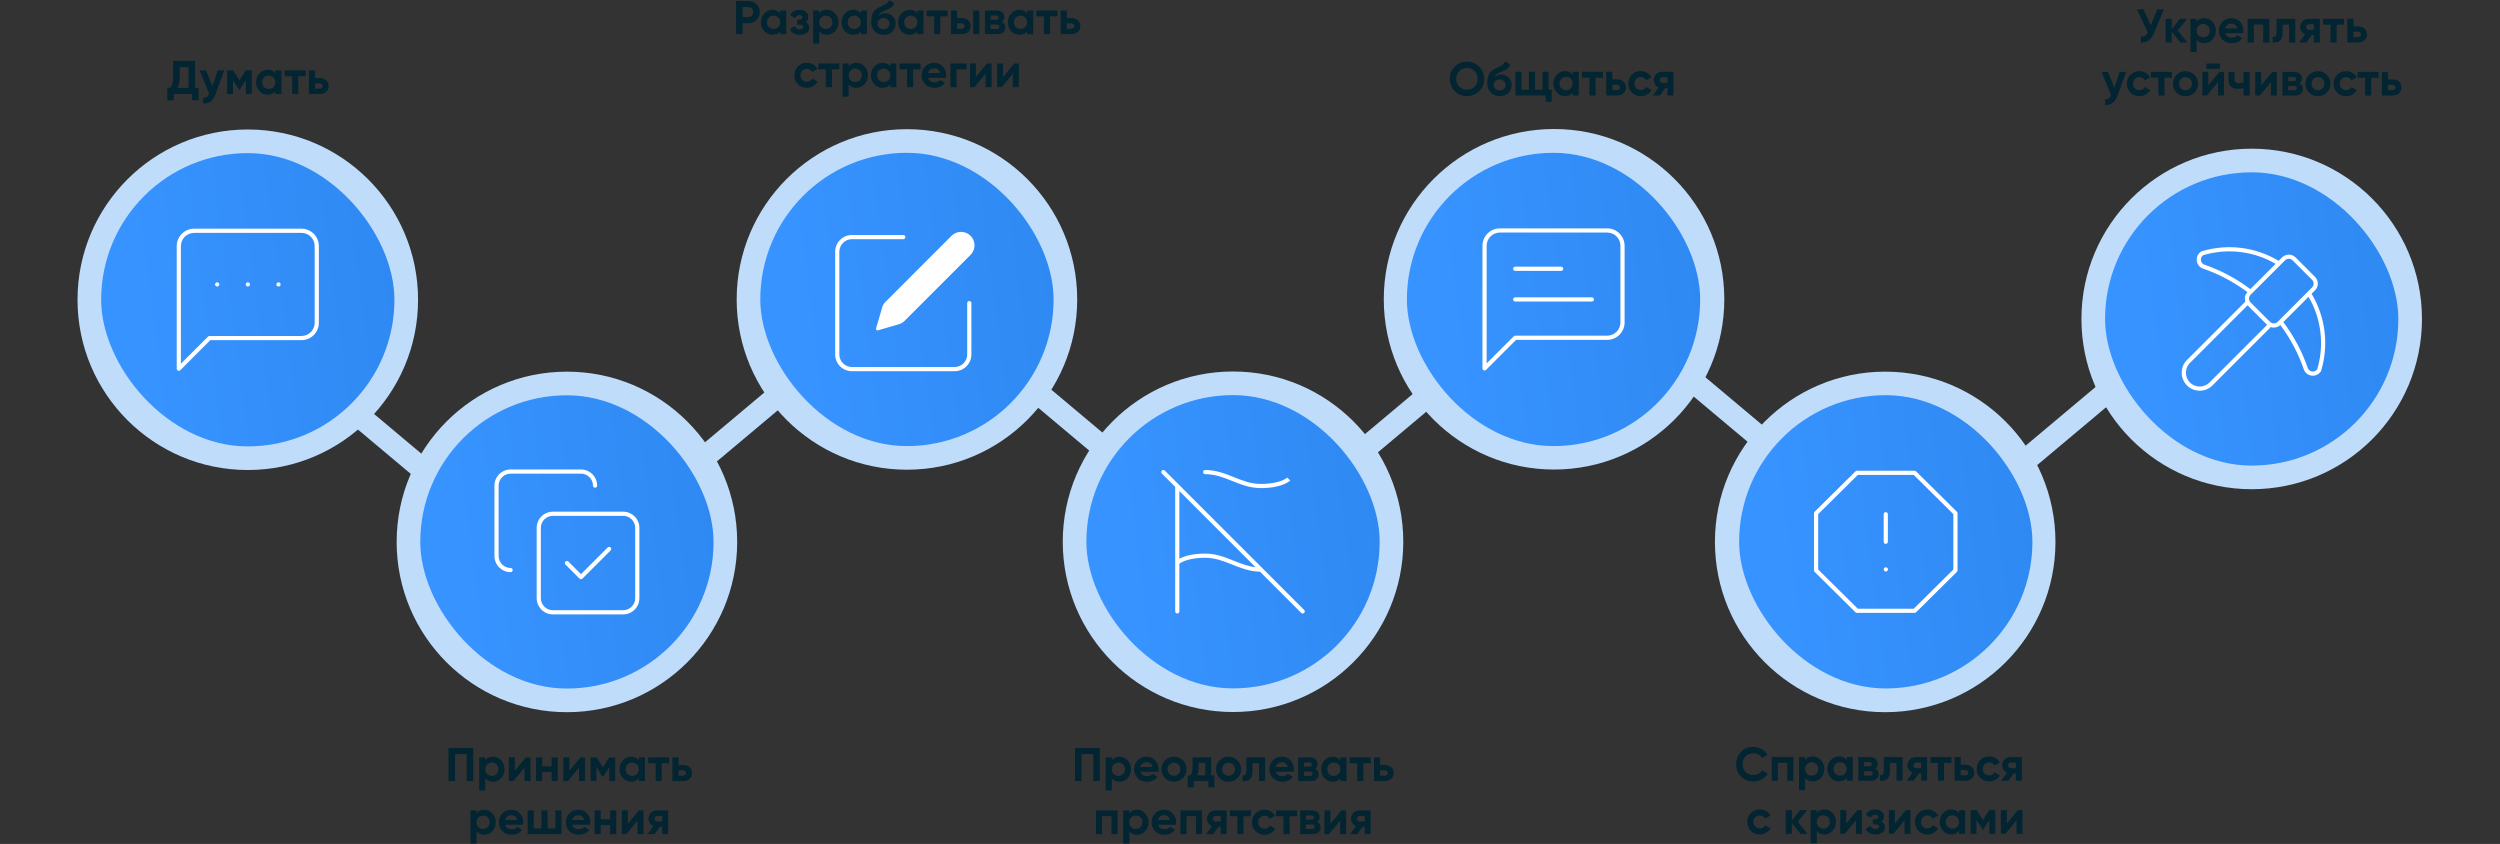 <?xml version="1.0" encoding="UTF-8"?> <svg xmlns="http://www.w3.org/2000/svg" width="3300" height="1114" viewBox="0 0 3300 1114" fill="none"><rect x="0" y="0" width="3300" height="1114" fill="#333333" stroke="none"/><rect x="442.516" y="541.866" width="29.431" height="183.946" transform="rotate(-50 442.516 541.866)" fill="#BFDDFB"></rect><rect x="1333.61" y="507.387" width="29.431" height="183.946" transform="rotate(-50 1333.61 507.387)" fill="#BFDDFB"></rect><rect x="2216.55" y="507.387" width="29.431" height="183.946" transform="rotate(-50 2216.55 507.387)" fill="#BFDDFB"></rect><rect x="1055.12" y="479.323" width="29.431" height="183.946" transform="rotate(50 1055.12 479.323)" fill="#BFDDFB"></rect><rect x="1906.8" y="484.841" width="29.431" height="183.946" transform="rotate(50 1906.8 484.841)" fill="#BFDDFB"></rect><rect x="2797.1" y="484.841" width="29.431" height="183.946" transform="rotate(50 2797.1 484.841)" fill="#BFDDFB"></rect><circle cx="748.327" cy="715.335" r="224.751" fill="#BFDDFB"></circle><circle cx="327.089" cy="395.672" r="224.751" fill="#BFDDFB"></circle><circle cx="1197.16" cy="395.268" r="224.751" fill="#BFDDFB"></circle><circle cx="1627.59" cy="715.11" r="224.751" fill="#BFDDFB"></circle><circle cx="2488.46" cy="715.335" r="224.751" fill="#BFDDFB"></circle><circle cx="2051.34" cy="395.043" r="224.751" fill="#BFDDFB"></circle><circle cx="2972.24" cy="421.02" r="224.751" fill="#BFDDFB"></circle><path d="M624.726 987.236V1031.02H616.096V995.491H600.648V1031.02H592.017V987.236H624.726ZM650.701 998.869C654.912 998.869 658.498 1000.47 661.458 1003.68C664.46 1006.89 665.961 1010.79 665.961 1015.38C665.961 1020.05 664.46 1023.97 661.458 1027.14C658.54 1030.31 654.954 1031.89 650.701 1031.89C646.323 1031.89 642.946 1030.37 640.569 1027.33V1043.52H632.502V999.744H640.569V1003.43C642.946 1000.39 646.323 998.869 650.701 998.869ZM643.009 1021.76C644.635 1023.39 646.699 1024.2 649.2 1024.2C651.702 1024.2 653.766 1023.39 655.392 1021.76C657.06 1020.09 657.894 1017.96 657.894 1015.38C657.894 1012.79 657.06 1010.69 655.392 1009.06C653.766 1007.4 651.702 1006.56 649.2 1006.56C646.699 1006.56 644.635 1007.4 643.009 1009.06C641.383 1010.69 640.569 1012.79 640.569 1015.38C640.569 1017.96 641.383 1020.09 643.009 1021.76ZM694.229 999.744H700.233V1031.02H692.353V1013.25L677.655 1031.02H671.651V999.744H679.532V1017.51L694.229 999.744ZM728.139 999.744H736.207V1031.02H728.139V1019.13H715.693V1031.02H707.625V999.744H715.693V1011.56H728.139V999.744ZM766.176 999.744H772.18V1031.02H764.3V1013.25L749.603 1031.02H743.599V999.744H751.479V1017.51L766.176 999.744ZM812.094 999.744V1031.02H804.277V1012.75L796.334 1025.26H795.333L787.328 1012.63V1031.02H779.573V999.744H787.515L795.833 1012.88L804.151 999.744H812.094ZM843.221 999.744H851.289V1031.02H843.221V1027.33C840.803 1030.37 837.405 1031.89 833.027 1031.89C828.857 1031.89 825.272 1030.31 822.27 1027.14C819.309 1023.93 817.829 1020.01 817.829 1015.38C817.829 1010.79 819.309 1006.89 822.27 1003.68C825.272 1000.47 828.857 998.869 833.027 998.869C837.405 998.869 840.803 1000.39 843.221 1003.43V999.744ZM828.336 1021.76C829.962 1023.39 832.026 1024.2 834.528 1024.2C837.029 1024.2 839.093 1023.39 840.719 1021.76C842.387 1020.09 843.221 1017.96 843.221 1015.38C843.221 1012.79 842.387 1010.69 840.719 1009.06C839.093 1007.4 837.029 1006.56 834.528 1006.56C832.026 1006.56 829.962 1007.4 828.336 1009.06C826.71 1010.69 825.897 1012.79 825.897 1015.38C825.897 1017.96 826.71 1020.09 828.336 1021.76ZM883.246 999.744V1007.5H873.49V1031.02H865.422V1007.5H855.54V999.744H883.246ZM901.689 1009.75C903.441 1009.75 905.046 1010 906.505 1010.5C907.964 1011 909.215 1011.73 910.258 1012.69C911.3 1013.61 912.092 1014.71 912.634 1016.01C913.218 1017.3 913.51 1018.76 913.51 1020.38C913.51 1022.01 913.218 1023.47 912.634 1024.76C912.092 1026.05 911.3 1027.18 910.258 1028.14C909.215 1029.06 907.964 1029.76 906.505 1030.26C905.046 1030.76 903.441 1031.02 901.689 1031.02H887.555V999.744H895.623V1009.75H901.689ZM901.752 1023.89C902.878 1023.89 903.795 1023.57 904.504 1022.95C905.254 1022.28 905.629 1021.43 905.629 1020.38C905.629 1019.34 905.254 1018.49 904.504 1017.82C903.795 1017.15 902.878 1016.82 901.752 1016.82H895.623V1023.89H901.752ZM639.158 1068.87C643.369 1068.87 646.955 1070.47 649.915 1073.68C652.917 1076.89 654.418 1080.79 654.418 1085.38C654.418 1090.05 652.917 1093.97 649.915 1097.14C646.996 1100.31 643.411 1101.89 639.158 1101.89C634.78 1101.89 631.403 1100.37 629.026 1097.33V1113.52H620.958V1069.74H629.026V1073.43C631.403 1070.39 634.78 1068.87 639.158 1068.87ZM631.465 1091.76C633.091 1093.39 635.155 1094.2 637.657 1094.2C640.159 1094.2 642.222 1093.39 643.849 1091.76C645.516 1090.09 646.35 1087.96 646.35 1085.38C646.35 1082.79 645.516 1080.69 643.849 1079.06C642.222 1077.4 640.159 1076.56 637.657 1076.56C635.155 1076.56 633.091 1077.4 631.465 1079.06C629.839 1080.69 629.026 1082.79 629.026 1085.38C629.026 1087.96 629.839 1090.09 631.465 1091.76ZM666.925 1088.69C667.967 1092.61 670.907 1094.57 675.743 1094.57C678.829 1094.57 681.164 1093.53 682.748 1091.45L689.252 1095.2C686.167 1099.66 681.622 1101.89 675.618 1101.89C670.448 1101.89 666.3 1100.33 663.172 1097.2C660.045 1094.07 658.482 1090.13 658.482 1085.38C658.482 1080.71 660.025 1076.79 663.11 1073.62C666.154 1070.45 670.115 1068.87 674.993 1068.87C679.621 1068.87 683.394 1070.45 686.313 1073.62C689.315 1076.83 690.816 1080.75 690.816 1085.38C690.816 1085.92 690.774 1086.46 690.691 1087.01C690.649 1087.55 690.587 1088.11 690.503 1088.69H666.925ZM682.748 1082.44C682.289 1080.31 681.351 1078.73 679.934 1077.69C678.516 1076.64 676.869 1076.12 674.993 1076.12C672.825 1076.12 671.032 1076.69 669.614 1077.81C668.197 1078.9 667.259 1080.44 666.8 1082.44H682.748ZM733.098 1069.74H741.166V1101.02H696.448V1069.74H704.516V1093.45H714.773V1069.74H722.841V1093.45H733.098V1069.74ZM755.363 1088.69C756.405 1092.61 759.345 1094.57 764.181 1094.57C767.267 1094.57 769.602 1093.53 771.186 1091.45L777.69 1095.2C774.605 1099.66 770.06 1101.89 764.056 1101.89C758.886 1101.89 754.738 1100.33 751.611 1097.2C748.483 1094.07 746.92 1090.13 746.92 1085.38C746.92 1080.71 748.463 1076.79 751.548 1073.62C754.592 1070.45 758.553 1068.87 763.431 1068.87C768.059 1068.87 771.832 1070.45 774.751 1073.62C777.753 1076.83 779.254 1080.75 779.254 1085.38C779.254 1085.92 779.212 1086.46 779.129 1087.01C779.087 1087.55 779.025 1088.11 778.941 1088.69H755.363ZM771.186 1082.44C770.727 1080.31 769.789 1078.73 768.372 1077.69C766.954 1076.64 765.307 1076.12 763.431 1076.12C761.263 1076.12 759.47 1076.69 758.052 1077.81C756.635 1078.9 755.697 1080.44 755.238 1082.44H771.186ZM805.4 1069.74H813.468V1101.02H805.4V1089.13H792.954V1101.02H784.886V1069.74H792.954V1081.56H805.4V1069.74ZM843.438 1069.74H849.442V1101.02H841.561V1083.25L826.864 1101.02H820.86V1069.74H828.74V1087.51L843.438 1069.74ZM881.913 1069.74V1101.02H874.033V1091.26H871.218L864.026 1101.02H854.707L862.525 1090.32C860.524 1089.49 858.918 1088.17 857.709 1086.38C856.542 1084.55 855.958 1082.59 855.958 1080.5C855.958 1077.62 857 1075.1 859.085 1072.93C861.128 1070.81 863.859 1069.74 867.278 1069.74H881.913ZM867.904 1076.94C866.736 1076.94 865.756 1077.29 864.964 1078C864.214 1078.67 863.838 1079.58 863.838 1080.75C863.838 1081.88 864.214 1082.77 864.964 1083.44C865.756 1084.11 866.736 1084.44 867.904 1084.44H874.033V1076.94H867.904Z" fill="#032431"></path><path d="M987.929 1.283C992.098 1.283 995.642 2.7 998.561 5.536C1001.44 8.371 1002.88 11.852 1002.88 15.98C1002.88 20.149 1001.44 23.631 998.561 26.425C995.642 29.26 992.098 30.677 987.929 30.677H980.236V45.062H971.605V1.283H987.929ZM987.929 22.61C988.846 22.61 989.701 22.443 990.493 22.109C991.285 21.776 991.952 21.317 992.494 20.733C993.078 20.108 993.516 19.399 993.808 18.607C994.141 17.815 994.308 16.939 994.308 15.98C994.308 14.062 993.703 12.478 992.494 11.227C991.327 9.976 989.805 9.351 987.929 9.351H980.236V22.61H987.929ZM1029.81 13.791H1037.88V45.062H1029.81V41.372C1027.39 44.416 1023.99 45.938 1019.61 45.938C1015.45 45.938 1011.86 44.353 1008.86 41.184C1005.9 37.974 1004.42 34.055 1004.42 29.427C1004.42 24.84 1005.9 20.942 1008.86 17.731C1011.86 14.521 1015.45 12.915 1019.61 12.915C1023.99 12.915 1027.39 14.437 1029.81 17.481V13.791ZM1014.92 35.806C1016.55 37.432 1018.61 38.245 1021.12 38.245C1023.62 38.245 1025.68 37.432 1027.31 35.806C1028.98 34.138 1029.81 32.012 1029.81 29.427C1029.81 26.841 1028.98 24.736 1027.31 23.11C1025.68 21.442 1023.62 20.608 1021.12 20.608C1018.61 20.608 1016.55 21.442 1014.92 23.11C1013.3 24.736 1012.49 26.841 1012.49 29.427C1012.49 32.012 1013.3 34.138 1014.92 35.806ZM1063.52 29.114C1066.69 30.657 1068.27 33.137 1068.27 36.556C1068.27 37.891 1067.98 39.141 1067.4 40.309C1066.85 41.435 1066.04 42.414 1064.96 43.248C1063.87 44.082 1062.54 44.728 1060.95 45.187C1059.41 45.687 1057.64 45.938 1055.64 45.938C1049.3 45.938 1044.98 43.436 1042.69 38.433L1049.26 34.555C1050.26 37.39 1052.41 38.808 1055.7 38.808C1057.2 38.808 1058.35 38.516 1059.14 37.932C1059.97 37.349 1060.39 36.556 1060.39 35.556C1060.39 33.638 1059.16 32.679 1056.7 32.679H1052.26V25.799H1055.64C1058.06 25.799 1059.26 24.84 1059.26 22.922C1059.26 22.005 1058.91 21.275 1058.2 20.733C1057.49 20.191 1056.55 19.92 1055.39 19.92C1052.68 19.92 1050.74 21.234 1049.57 23.86L1043.07 20.108C1045.44 15.313 1049.51 12.915 1055.26 12.915C1058.85 12.915 1061.68 13.833 1063.77 15.667C1065.89 17.502 1066.96 19.691 1066.96 22.234C1066.96 25.278 1065.81 27.571 1063.52 29.114ZM1091.55 12.915C1095.76 12.915 1099.35 14.521 1102.31 17.731C1105.31 20.942 1106.81 24.84 1106.81 29.427C1106.81 34.096 1105.31 38.016 1102.31 41.184C1099.39 44.353 1095.8 45.938 1091.55 45.938C1087.17 45.938 1083.79 44.416 1081.42 41.372V57.57H1073.35V13.791H1081.42V17.481C1083.79 14.437 1087.17 12.915 1091.55 12.915ZM1083.86 35.806C1085.48 37.432 1087.55 38.245 1090.05 38.245C1092.55 38.245 1094.61 37.432 1096.24 35.806C1097.91 34.138 1098.74 32.012 1098.74 29.427C1098.74 26.841 1097.91 24.736 1096.24 23.11C1094.61 21.442 1092.55 20.608 1090.05 20.608C1087.55 20.608 1085.48 21.442 1083.86 23.11C1082.23 24.736 1081.42 26.841 1081.42 29.427C1081.42 32.012 1082.23 34.138 1083.86 35.806ZM1136.26 13.791H1144.33V45.062H1136.26V41.372C1133.85 44.416 1130.45 45.938 1126.07 45.938C1121.9 45.938 1118.32 44.353 1115.31 41.184C1112.35 37.974 1110.87 34.055 1110.87 29.427C1110.87 24.84 1112.35 20.942 1115.31 17.731C1118.32 14.521 1121.9 12.915 1126.07 12.915C1130.45 12.915 1133.85 14.437 1136.26 17.481V13.791ZM1121.38 35.806C1123.01 37.432 1125.07 38.245 1127.57 38.245C1130.07 38.245 1132.14 37.432 1133.76 35.806C1135.43 34.138 1136.26 32.012 1136.26 29.427C1136.26 26.841 1135.43 24.736 1133.76 23.11C1132.14 21.442 1130.07 20.608 1127.57 20.608C1125.07 20.608 1123.01 21.442 1121.38 23.11C1119.75 24.736 1118.94 26.841 1118.94 29.427C1118.94 32.012 1119.75 34.138 1121.38 35.806ZM1166.47 45.938C1161.55 45.938 1157.57 44.353 1154.53 41.184C1151.52 38.016 1150.02 33.992 1150.02 29.114C1150.02 23.819 1150.81 19.712 1152.4 16.793C1153.94 13.874 1157.13 11.227 1161.97 8.85C1162.3 8.684 1162.72 8.496 1163.22 8.287C1163.72 8.037 1164.3 7.766 1164.97 7.474L1167.6 6.161C1167.85 6.036 1168.14 5.89 1168.47 5.723C1168.81 5.515 1169.18 5.285 1169.6 5.035C1170.14 4.702 1170.6 4.368 1170.97 4.035C1171.39 3.701 1171.72 3.347 1171.97 2.971C1172.27 2.596 1172.54 2.179 1172.79 1.721C1173.04 1.262 1173.29 0.72 1173.54 0.094L1180.17 3.909C1179.63 6.453 1178.4 8.433 1176.48 9.851C1174.52 11.269 1171.68 12.686 1167.97 14.104C1166.64 14.604 1165.49 15.125 1164.53 15.667C1163.61 16.168 1162.82 16.689 1162.16 17.231C1161.49 17.773 1160.95 18.357 1160.53 18.982C1160.11 19.566 1159.78 20.233 1159.53 20.983C1161.82 18.607 1164.95 17.419 1168.91 17.419C1172.41 17.419 1175.5 18.69 1178.17 21.234C1180.88 23.735 1182.23 27.071 1182.23 31.24C1182.23 35.535 1180.77 39.058 1177.85 41.81C1174.98 44.562 1171.18 45.938 1166.47 45.938ZM1166.35 23.86C1164.26 23.86 1162.43 24.507 1160.84 25.799C1159.26 27.133 1158.47 28.864 1158.47 30.99C1158.47 33.2 1159.22 35.014 1160.72 36.431C1162.26 37.849 1164.16 38.558 1166.41 38.558C1168.66 38.558 1170.52 37.87 1171.97 36.494C1173.43 35.118 1174.16 33.367 1174.16 31.24C1174.16 30.198 1173.96 29.218 1173.54 28.301C1173.16 27.384 1172.62 26.612 1171.91 25.987C1171.24 25.32 1170.43 24.799 1169.47 24.423C1168.51 24.048 1167.47 23.86 1166.35 23.86ZM1210.9 13.791H1218.97V45.062H1210.9V41.372C1208.48 44.416 1205.08 45.938 1200.71 45.938C1196.54 45.938 1192.95 44.353 1189.95 41.184C1186.99 37.974 1185.51 34.055 1185.51 29.427C1185.51 24.84 1186.99 20.942 1189.95 17.731C1192.95 14.521 1196.54 12.915 1200.71 12.915C1205.08 12.915 1208.48 14.437 1210.9 17.481V13.791ZM1196.01 35.806C1197.64 37.432 1199.7 38.245 1202.21 38.245C1204.71 38.245 1206.77 37.432 1208.4 35.806C1210.07 34.138 1210.9 32.012 1210.9 29.427C1210.9 26.841 1210.07 24.736 1208.4 23.11C1206.77 21.442 1204.71 20.608 1202.21 20.608C1199.7 20.608 1197.64 21.442 1196.01 23.11C1194.39 24.736 1193.58 26.841 1193.58 29.427C1193.58 32.012 1194.39 34.138 1196.01 35.806ZM1250.92 13.791V21.546H1241.17V45.062H1233.1V21.546H1223.22V13.791H1250.92ZM1269.37 23.798C1271.12 23.798 1272.72 24.048 1274.18 24.548C1275.64 25.049 1276.89 25.778 1277.94 26.737C1278.98 27.654 1279.77 28.759 1280.31 30.052C1280.9 31.345 1281.19 32.804 1281.19 34.43C1281.19 36.056 1280.9 37.515 1280.31 38.808C1279.77 40.1 1278.98 41.226 1277.94 42.185C1276.89 43.102 1275.64 43.811 1274.18 44.312C1272.72 44.812 1271.12 45.062 1269.37 45.062H1255.23V13.791H1263.3V23.798H1269.37ZM1284.63 13.791H1292.7V45.062H1284.63V13.791ZM1269.43 37.932C1270.56 37.932 1271.47 37.62 1272.18 36.994C1272.93 36.327 1273.31 35.472 1273.31 34.43C1273.31 33.388 1272.93 32.533 1272.18 31.866C1271.47 31.199 1270.56 30.865 1269.43 30.865H1263.3V37.932H1269.43ZM1322.58 29.051C1325.5 30.469 1326.96 32.846 1326.96 36.181C1326.96 38.808 1326.06 40.955 1324.27 42.623C1322.47 44.249 1319.89 45.062 1316.51 45.062H1300.06V13.791H1315.26C1318.55 13.791 1321.1 14.604 1322.89 16.23C1324.73 17.856 1325.64 19.983 1325.64 22.61C1325.64 25.361 1324.62 27.509 1322.58 29.051ZM1307.63 20.421V26.049H1314.51C1316.8 26.049 1317.95 25.111 1317.95 23.235C1317.95 21.359 1316.8 20.421 1314.51 20.421H1307.63ZM1315.57 38.245C1317.91 38.245 1319.08 37.244 1319.08 35.243C1319.08 34.367 1318.76 33.679 1318.14 33.179C1317.51 32.679 1316.66 32.429 1315.57 32.429H1307.63V38.245H1315.57ZM1355.77 13.791H1363.84V45.062H1355.77V41.372C1353.35 44.416 1349.96 45.938 1345.58 45.938C1341.41 45.938 1337.82 44.353 1334.82 41.184C1331.86 37.974 1330.38 34.055 1330.38 29.427C1330.38 24.84 1331.86 20.942 1334.82 17.731C1337.82 14.521 1341.41 12.915 1345.58 12.915C1349.96 12.915 1353.35 14.437 1355.77 17.481V13.791ZM1340.89 35.806C1342.51 37.432 1344.58 38.245 1347.08 38.245C1349.58 38.245 1351.64 37.432 1353.27 35.806C1354.94 34.138 1355.77 32.012 1355.77 29.427C1355.77 26.841 1354.94 24.736 1353.27 23.11C1351.64 21.442 1349.58 20.608 1347.08 20.608C1344.58 20.608 1342.51 21.442 1340.89 23.11C1339.26 24.736 1338.45 26.841 1338.45 29.427C1338.45 32.012 1339.26 34.138 1340.89 35.806ZM1395.8 13.791V21.546H1386.04V45.062H1377.97V21.546H1368.09V13.791H1395.8ZM1414.24 23.798C1415.99 23.798 1417.6 24.048 1419.06 24.548C1420.52 25.049 1421.77 25.778 1422.81 26.737C1423.85 27.654 1424.64 28.759 1425.18 30.052C1425.77 31.345 1426.06 32.804 1426.06 34.43C1426.06 36.056 1425.77 37.515 1425.18 38.808C1424.64 40.1 1423.85 41.226 1422.81 42.185C1421.77 43.102 1420.52 43.811 1419.06 44.312C1417.6 44.812 1415.99 45.062 1414.24 45.062H1400.11V13.791H1408.17V23.798H1414.24ZM1414.3 37.932C1415.43 37.932 1416.35 37.62 1417.05 36.994C1417.8 36.327 1418.18 35.472 1418.18 34.43C1418.18 33.388 1417.8 32.533 1417.05 31.866C1416.35 31.199 1415.43 30.865 1414.3 30.865H1408.17V37.932H1414.3ZM1065.03 115.938C1060.31 115.938 1056.37 114.353 1053.2 111.184C1050.08 108.016 1048.51 104.096 1048.51 99.427C1048.51 94.799 1050.08 90.879 1053.2 87.669C1056.37 84.5 1060.31 82.915 1065.03 82.915C1068.07 82.915 1070.84 83.645 1073.34 85.105C1075.84 86.522 1077.74 88.482 1079.03 90.983L1072.09 95.049C1071.47 93.756 1070.51 92.735 1069.22 91.984C1067.96 91.234 1066.55 90.858 1064.96 90.858C1063.75 90.858 1062.63 91.067 1061.59 91.484C1060.58 91.901 1059.71 92.505 1058.96 93.297C1058.21 94.048 1057.62 94.944 1057.21 95.987C1056.79 97.029 1056.58 98.176 1056.58 99.427C1056.58 101.845 1057.37 103.888 1058.96 105.556C1060.54 107.14 1062.54 107.932 1064.96 107.932C1066.59 107.932 1068.03 107.578 1069.28 106.869C1070.57 106.119 1071.53 105.097 1072.15 103.804L1079.16 107.807C1077.78 110.309 1075.84 112.289 1073.34 113.749C1070.84 115.208 1068.07 115.938 1065.03 115.938ZM1107.88 83.791V91.546H1098.13V115.062H1090.06V91.546H1080.18V83.791H1107.88ZM1130.39 82.915C1134.6 82.915 1138.19 84.521 1141.15 87.731C1144.15 90.942 1145.65 94.84 1145.65 99.427C1145.65 104.096 1144.15 108.016 1141.15 111.184C1138.23 114.353 1134.65 115.938 1130.39 115.938C1126.02 115.938 1122.64 114.416 1120.26 111.372V127.57H1112.19V83.791H1120.26V87.481C1122.64 84.437 1126.02 82.915 1130.39 82.915ZM1122.7 105.806C1124.33 107.432 1126.39 108.245 1128.89 108.245C1131.39 108.245 1133.46 107.432 1135.08 105.806C1136.75 104.138 1137.59 102.012 1137.59 99.427C1137.59 96.841 1136.75 94.736 1135.08 93.11C1133.46 91.442 1131.39 90.608 1128.89 90.608C1126.39 90.608 1124.33 91.442 1122.7 93.11C1121.07 94.736 1120.26 96.841 1120.26 99.427C1120.26 102.012 1121.07 104.138 1122.7 105.806ZM1175.11 83.791H1183.18V115.062H1175.11V111.372C1172.69 114.416 1169.29 115.938 1164.91 115.938C1160.75 115.938 1157.16 114.353 1154.16 111.184C1151.2 107.974 1149.72 104.055 1149.72 99.427C1149.72 94.84 1151.2 90.942 1154.16 87.731C1157.16 84.521 1160.75 82.915 1164.91 82.915C1169.29 82.915 1172.69 84.437 1175.11 87.481V83.791ZM1160.22 105.806C1161.85 107.432 1163.91 108.245 1166.42 108.245C1168.92 108.245 1170.98 107.432 1172.61 105.806C1174.28 104.138 1175.11 102.012 1175.11 99.427C1175.11 96.841 1174.28 94.736 1172.61 93.11C1170.98 91.442 1168.92 90.608 1166.42 90.608C1163.91 90.608 1161.85 91.442 1160.22 93.11C1158.6 94.736 1157.78 96.841 1157.78 99.427C1157.78 102.012 1158.6 104.138 1160.22 105.806ZM1215.13 83.791V91.546H1205.38V115.062H1197.31V91.546H1187.43V83.791H1215.13ZM1225.04 102.741C1226.08 106.661 1229.02 108.62 1233.86 108.62C1236.94 108.62 1239.28 107.578 1240.86 105.493L1247.37 109.246C1244.28 113.707 1239.74 115.938 1233.73 115.938C1228.56 115.938 1224.41 114.374 1221.29 111.247C1218.16 108.12 1216.6 104.18 1216.6 99.427C1216.6 94.757 1218.14 90.838 1221.22 87.669C1224.27 84.5 1228.23 82.915 1233.11 82.915C1237.73 82.915 1241.51 84.5 1244.43 87.669C1247.43 90.879 1248.93 94.799 1248.93 99.427C1248.93 99.969 1248.89 100.511 1248.8 101.053C1248.76 101.595 1248.7 102.158 1248.62 102.741H1225.04ZM1240.86 96.487C1240.4 94.361 1239.46 92.776 1238.05 91.734C1236.63 90.692 1234.98 90.17 1233.11 90.17C1230.94 90.17 1229.15 90.733 1227.73 91.859C1226.31 92.943 1225.37 94.486 1224.91 96.487H1240.86ZM1275.95 83.791V91.546H1262.63V115.062H1254.56V83.791H1275.95ZM1302.85 83.791H1308.86V115.062H1300.98V97.3L1286.28 115.062H1280.27V83.791H1288.15V101.553L1302.85 83.791ZM1338.83 83.791H1344.83V115.062H1336.95V97.3L1322.25 115.062H1316.25V83.791H1324.13V101.553L1338.83 83.791Z" fill="#032431"></path><path d="M2314.44 1031.49C2307.86 1031.49 2302.42 1029.3 2298.12 1024.92C2293.83 1020.58 2291.68 1015.18 2291.68 1008.72C2291.68 1002.22 2293.83 996.817 2298.12 992.523C2302.42 988.145 2307.86 985.956 2314.44 985.956C2316.45 985.956 2318.36 986.206 2320.2 986.706C2322.07 987.165 2323.83 987.853 2325.45 988.77C2327.08 989.646 2328.54 990.73 2329.83 992.023C2331.16 993.273 2332.31 994.691 2333.27 996.275L2325.83 1000.59C2324.74 998.589 2323.2 997.047 2321.2 995.963C2319.2 994.879 2316.95 994.337 2314.44 994.337C2310.19 994.337 2306.75 995.671 2304.12 998.339C2301.54 1001.05 2300.25 1004.51 2300.25 1008.72C2300.25 1012.89 2301.54 1016.33 2304.12 1019.04C2306.75 1021.71 2310.19 1023.04 2314.44 1023.04C2316.95 1023.04 2319.2 1022.5 2321.2 1021.42C2323.24 1020.29 2324.78 1018.77 2325.83 1016.85L2333.27 1021.17C2332.31 1022.75 2331.16 1024.19 2329.83 1025.48C2328.54 1026.73 2327.08 1027.82 2325.45 1028.73C2323.83 1029.61 2322.07 1030.28 2320.2 1030.74C2318.36 1031.24 2316.45 1031.49 2314.44 1031.49ZM2367.27 999.34V1030.61H2359.2V1006.91H2346.75V1030.61H2338.68V999.34H2367.27ZM2392.86 998.464C2397.07 998.464 2400.65 1000.07 2403.62 1003.28C2406.62 1006.49 2408.12 1010.39 2408.12 1014.98C2408.12 1019.65 2406.62 1023.56 2403.62 1026.73C2400.7 1029.9 2397.11 1031.49 2392.86 1031.49C2388.48 1031.49 2385.1 1029.96 2382.73 1026.92V1043.12H2374.66V999.34H2382.73V1003.03C2385.1 999.986 2388.48 998.464 2392.86 998.464ZM2385.17 1021.35C2386.79 1022.98 2388.86 1023.79 2391.36 1023.79C2393.86 1023.79 2395.92 1022.98 2397.55 1021.35C2399.22 1019.69 2400.05 1017.56 2400.05 1014.98C2400.05 1012.39 2399.22 1010.28 2397.55 1008.66C2395.92 1006.99 2393.86 1006.16 2391.36 1006.16C2388.86 1006.16 2386.79 1006.99 2385.17 1008.66C2383.54 1010.28 2382.73 1012.39 2382.73 1014.98C2382.73 1017.56 2383.54 1019.69 2385.17 1021.35ZM2437.57 999.34H2445.64V1030.61H2437.57V1026.92C2435.16 1029.96 2431.76 1031.49 2427.38 1031.49C2423.21 1031.49 2419.62 1029.9 2416.62 1026.73C2413.66 1023.52 2412.18 1019.6 2412.18 1014.98C2412.18 1010.39 2413.66 1006.49 2416.62 1003.28C2419.62 1000.07 2423.21 998.464 2427.38 998.464C2431.76 998.464 2435.16 999.986 2437.57 1003.03V999.34ZM2422.69 1021.35C2424.31 1022.98 2426.38 1023.79 2428.88 1023.79C2431.38 1023.79 2433.45 1022.98 2435.07 1021.35C2436.74 1019.69 2437.57 1017.56 2437.57 1014.98C2437.57 1012.39 2436.74 1010.28 2435.07 1008.66C2433.45 1006.99 2431.38 1006.16 2428.88 1006.16C2426.38 1006.16 2424.31 1006.99 2422.69 1008.66C2421.06 1010.28 2420.25 1012.39 2420.25 1014.98C2420.25 1017.56 2421.06 1019.69 2422.69 1021.35ZM2475.47 1014.6C2478.39 1016.02 2479.85 1018.39 2479.85 1021.73C2479.85 1024.36 2478.95 1026.5 2477.16 1028.17C2475.37 1029.8 2472.78 1030.61 2469.41 1030.61H2452.96V999.34H2468.16C2471.45 999.34 2473.99 1000.15 2475.79 1001.78C2477.62 1003.41 2478.54 1005.53 2478.54 1008.16C2478.54 1010.91 2477.52 1013.06 2475.47 1014.6ZM2460.53 1005.97V1011.6H2467.4C2469.7 1011.6 2470.84 1010.66 2470.84 1008.78C2470.84 1006.91 2469.7 1005.97 2467.4 1005.97H2460.53ZM2468.47 1023.79C2470.8 1023.79 2471.97 1022.79 2471.97 1020.79C2471.97 1019.92 2471.66 1019.23 2471.03 1018.73C2470.41 1018.23 2469.55 1017.98 2468.47 1017.98H2460.53V1023.79H2468.47ZM2511.43 999.34V1030.61H2503.36V1007.1H2494.73V1017.54C2494.73 1027.17 2490.33 1031.53 2481.53 1030.61V1023.04C2484.95 1023.88 2486.66 1021.9 2486.66 1017.1V999.34H2511.43ZM2543.82 999.34V1030.61H2535.94V1020.85H2533.12L2525.93 1030.61H2516.61L2524.43 1019.92C2522.43 1019.08 2520.82 1017.77 2519.61 1015.98C2518.44 1014.14 2517.86 1012.18 2517.86 1010.1C2517.86 1007.22 2518.9 1004.7 2520.99 1002.53C2523.03 1000.4 2525.76 999.34 2529.18 999.34H2543.82ZM2529.81 1006.53C2528.64 1006.53 2527.66 1006.89 2526.87 1007.6C2526.12 1008.26 2525.74 1009.18 2525.74 1010.35C2525.74 1011.47 2526.12 1012.37 2526.87 1013.04C2527.66 1013.7 2528.64 1014.04 2529.81 1014.04H2535.94V1006.53H2529.81ZM2575.81 999.34V1007.1H2566.05V1030.61H2557.98V1007.1H2548.1V999.34H2575.81ZM2594.25 1009.35C2596 1009.35 2597.61 1009.6 2599.07 1010.1C2600.53 1010.6 2601.78 1011.33 2602.82 1012.29C2603.86 1013.2 2604.66 1014.31 2605.2 1015.6C2605.78 1016.89 2606.07 1018.35 2606.07 1019.98C2606.07 1021.6 2605.78 1023.06 2605.2 1024.36C2604.66 1025.65 2603.86 1026.77 2602.82 1027.73C2601.78 1028.65 2600.53 1029.36 2599.07 1029.86C2597.61 1030.36 2596 1030.61 2594.25 1030.61H2580.12V999.34H2588.19V1009.35H2594.25ZM2594.31 1023.48C2595.44 1023.48 2596.36 1023.17 2597.07 1022.54C2597.82 1021.88 2598.19 1021.02 2598.19 1019.98C2598.19 1018.94 2597.82 1018.08 2597.07 1017.41C2596.36 1016.75 2595.44 1016.41 2594.31 1016.41H2588.19V1023.48H2594.31ZM2625.72 1031.49C2621.01 1031.49 2617.07 1029.9 2613.9 1026.73C2610.78 1023.56 2609.21 1019.65 2609.21 1014.98C2609.21 1010.35 2610.78 1006.43 2613.9 1003.22C2617.07 1000.05 2621.01 998.464 2625.72 998.464C2628.77 998.464 2631.54 999.194 2634.04 1000.65C2636.54 1002.07 2638.44 1004.03 2639.73 1006.53L2632.79 1010.6C2632.17 1009.3 2631.21 1008.28 2629.91 1007.53C2628.66 1006.78 2627.25 1006.41 2625.66 1006.41C2624.45 1006.41 2623.33 1006.62 2622.28 1007.03C2621.28 1007.45 2620.41 1008.05 2619.66 1008.85C2618.91 1009.6 2618.32 1010.49 2617.91 1011.54C2617.49 1012.58 2617.28 1013.72 2617.28 1014.98C2617.28 1017.39 2618.07 1019.44 2619.66 1021.1C2621.24 1022.69 2623.24 1023.48 2625.66 1023.48C2627.29 1023.48 2628.73 1023.13 2629.98 1022.42C2631.27 1021.67 2632.23 1020.65 2632.85 1019.35L2639.86 1023.36C2638.48 1025.86 2636.54 1027.84 2634.04 1029.3C2631.54 1030.76 2628.77 1031.49 2625.72 1031.49ZM2668.78 999.34V1030.61H2660.9V1020.85H2658.08L2650.89 1030.61H2641.57L2649.39 1019.92C2647.39 1019.08 2645.78 1017.77 2644.57 1015.98C2643.41 1014.14 2642.82 1012.18 2642.82 1010.1C2642.82 1007.22 2643.86 1004.7 2645.95 1002.53C2647.99 1000.4 2650.72 999.34 2654.14 999.34H2668.78ZM2654.77 1006.53C2653.6 1006.53 2652.62 1006.89 2651.83 1007.6C2651.08 1008.26 2650.7 1009.18 2650.7 1010.35C2650.7 1011.47 2651.08 1012.37 2651.83 1013.04C2652.62 1013.7 2653.6 1014.04 2654.77 1014.04H2660.9V1006.53H2654.77ZM2322.88 1101.49C2318.17 1101.49 2314.23 1099.9 2311.06 1096.73C2307.93 1093.56 2306.37 1089.65 2306.37 1084.98C2306.37 1080.35 2307.93 1076.43 2311.06 1073.22C2314.23 1070.05 2318.17 1068.46 2322.88 1068.46C2325.92 1068.46 2328.7 1069.19 2331.2 1070.65C2333.7 1072.07 2335.6 1074.03 2336.89 1076.53L2329.95 1080.6C2329.32 1079.3 2328.36 1078.28 2327.07 1077.53C2325.82 1076.78 2324.4 1076.41 2322.82 1076.41C2321.61 1076.41 2320.48 1076.62 2319.44 1077.03C2318.44 1077.45 2317.56 1078.05 2316.81 1078.85C2316.06 1079.6 2315.48 1080.49 2315.06 1081.54C2314.64 1082.58 2314.44 1083.72 2314.44 1084.98C2314.44 1087.39 2315.23 1089.44 2316.81 1091.1C2318.4 1092.69 2320.4 1093.48 2322.82 1093.48C2324.44 1093.48 2325.88 1093.13 2327.13 1092.42C2328.42 1091.67 2329.38 1090.65 2330.01 1089.35L2337.01 1093.36C2335.64 1095.86 2333.7 1097.84 2331.2 1099.3C2328.7 1100.76 2325.92 1101.49 2322.88 1101.49ZM2385.99 1100.61H2376.61L2365.23 1086.41V1100.61H2357.16V1069.34H2365.23V1083.1L2375.99 1069.34H2385.62L2373.05 1084.79L2385.99 1100.61ZM2408.22 1068.46C2412.43 1068.46 2416.02 1070.07 2418.98 1073.28C2421.98 1076.49 2423.48 1080.39 2423.48 1084.98C2423.48 1089.65 2421.98 1093.56 2418.98 1096.73C2416.06 1099.9 2412.47 1101.49 2408.22 1101.49C2403.84 1101.49 2400.46 1099.96 2398.09 1096.92V1113.12H2390.02V1069.34H2398.09V1073.03C2400.46 1069.99 2403.84 1068.46 2408.22 1068.46ZM2400.53 1091.35C2402.15 1092.98 2404.22 1093.79 2406.72 1093.79C2409.22 1093.79 2411.28 1092.98 2412.91 1091.35C2414.58 1089.69 2415.41 1087.56 2415.41 1084.98C2415.41 1082.39 2414.58 1080.28 2412.91 1078.66C2411.28 1076.99 2409.22 1076.16 2406.72 1076.16C2404.22 1076.16 2402.15 1076.99 2400.53 1078.66C2398.9 1080.28 2398.09 1082.39 2398.09 1084.98C2398.09 1087.56 2398.9 1089.69 2400.53 1091.35ZM2451.75 1069.34H2457.75V1100.61H2449.87V1082.85L2435.17 1100.61H2429.17V1069.34H2437.05V1087.1L2451.75 1069.34ZM2483.47 1084.66C2486.64 1086.21 2488.22 1088.69 2488.22 1092.11C2488.22 1093.44 2487.93 1094.69 2487.34 1095.86C2486.8 1096.98 2485.99 1097.96 2484.91 1098.8C2483.82 1099.63 2482.49 1100.28 2480.9 1100.74C2479.36 1101.24 2477.59 1101.49 2475.59 1101.49C2469.25 1101.49 2464.93 1098.98 2462.64 1093.98L2469.21 1090.1C2470.21 1092.94 2472.36 1094.36 2475.65 1094.36C2477.15 1094.36 2478.3 1094.06 2479.09 1093.48C2479.92 1092.9 2480.34 1092.11 2480.34 1091.1C2480.34 1089.19 2479.11 1088.23 2476.65 1088.23H2472.21V1081.35H2475.59C2478.01 1081.35 2479.21 1080.39 2479.21 1078.47C2479.21 1077.55 2478.86 1076.82 2478.15 1076.28C2477.44 1075.74 2476.5 1075.47 2475.34 1075.47C2472.63 1075.47 2470.69 1076.78 2469.52 1079.41L2463.02 1075.66C2465.39 1070.86 2469.46 1068.46 2475.21 1068.46C2478.8 1068.46 2481.63 1069.38 2483.72 1071.22C2485.84 1073.05 2486.91 1075.24 2486.91 1077.78C2486.91 1080.83 2485.76 1083.12 2483.47 1084.66ZM2515.88 1069.34H2521.88V1100.61H2514V1082.85L2499.3 1100.61H2493.3V1069.34H2501.18V1087.1L2515.88 1069.34ZM2544.16 1101.49C2539.45 1101.49 2535.51 1099.9 2532.34 1096.73C2529.21 1093.56 2527.65 1089.65 2527.65 1084.98C2527.65 1080.35 2529.21 1076.43 2532.34 1073.22C2535.51 1070.05 2539.45 1068.46 2544.16 1068.46C2547.2 1068.46 2549.97 1069.19 2552.48 1070.65C2554.98 1072.07 2556.87 1074.03 2558.17 1076.53L2551.22 1080.6C2550.6 1079.3 2549.64 1078.28 2548.35 1077.53C2547.1 1076.78 2545.68 1076.41 2544.09 1076.41C2542.89 1076.41 2541.76 1076.62 2540.72 1077.03C2539.72 1077.45 2538.84 1078.05 2538.09 1078.85C2537.34 1079.6 2536.76 1080.49 2536.34 1081.54C2535.92 1082.58 2535.71 1083.72 2535.71 1084.98C2535.71 1087.39 2536.51 1089.44 2538.09 1091.1C2539.67 1092.69 2541.68 1093.48 2544.09 1093.48C2545.72 1093.48 2547.16 1093.13 2548.41 1092.42C2549.7 1091.67 2550.66 1090.65 2551.29 1089.35L2558.29 1093.36C2556.92 1095.86 2554.98 1097.84 2552.48 1099.3C2549.97 1100.76 2547.2 1101.49 2544.16 1101.49ZM2585.84 1069.34H2593.9V1100.61H2585.84V1096.92C2583.42 1099.96 2580.02 1101.49 2575.64 1101.49C2571.47 1101.49 2567.89 1099.9 2564.88 1096.73C2561.92 1093.52 2560.44 1089.6 2560.44 1084.98C2560.44 1080.39 2561.92 1076.49 2564.88 1073.28C2567.89 1070.07 2571.47 1068.46 2575.64 1068.46C2580.02 1068.46 2583.42 1069.99 2585.84 1073.03V1069.34ZM2570.95 1091.35C2572.58 1092.98 2574.64 1093.79 2577.14 1093.79C2579.64 1093.79 2581.71 1092.98 2583.33 1091.35C2585 1089.69 2585.84 1087.56 2585.84 1084.98C2585.84 1082.39 2585 1080.28 2583.33 1078.66C2581.71 1076.99 2579.64 1076.16 2577.14 1076.16C2574.64 1076.16 2572.58 1076.99 2570.95 1078.66C2569.32 1080.28 2568.51 1082.39 2568.51 1084.98C2568.51 1087.56 2569.32 1089.69 2570.95 1091.35ZM2633.74 1069.34V1100.61H2625.92V1082.35L2617.98 1094.86H2616.98L2608.97 1082.22V1100.61H2601.22V1069.34H2609.16L2617.48 1082.47L2625.8 1069.34H2633.74ZM2663.68 1069.34H2669.68V1100.61H2661.8V1082.85L2647.11 1100.61H2641.1V1069.34H2648.98V1087.1L2663.68 1069.34Z" fill="#032431"></path><path d="M257.54 115.903H262.231V132.539H253.6V124.159H229.396V132.539H220.766V115.903H225.018C227.437 112.568 228.646 107.627 228.646 101.081V80.379H257.54V115.903ZM248.909 115.903V88.447H237.277V101.206C237.277 107.585 236.276 112.484 234.275 115.903H248.909ZM287.331 92.888H295.962L284.579 124.159C281.41 132.956 275.907 137.126 268.068 136.667V129.162C270.195 129.204 271.862 128.808 273.071 127.974C274.322 127.182 275.323 125.785 276.073 123.783L263.44 92.888H272.008L280.389 113.902L287.331 92.888ZM332.323 92.888V124.159H324.505V105.896L316.562 118.405H315.562L307.556 105.771V124.159H299.801V92.888H307.744L316.062 106.022L324.38 92.888H332.323ZM363.45 92.888H371.518V124.159H363.45V120.469C361.031 123.512 357.633 125.034 353.255 125.034C349.086 125.034 345.5 123.45 342.498 120.281C339.538 117.071 338.058 113.151 338.058 108.523C338.058 103.937 339.538 100.038 342.498 96.828C345.5 93.617 349.086 92.012 353.255 92.012C357.633 92.012 361.031 93.534 363.45 96.578V92.888ZM348.565 114.903C350.191 116.529 352.255 117.342 354.756 117.342C357.258 117.342 359.322 116.529 360.948 114.903C362.616 113.235 363.45 111.108 363.45 108.523C363.45 105.938 362.616 103.833 360.948 102.207C359.322 100.539 357.258 99.705 354.756 99.705C352.255 99.705 350.191 100.539 348.565 102.207C346.939 103.833 346.126 105.938 346.126 108.523C346.126 111.108 346.939 113.235 348.565 114.903ZM403.475 92.888V100.643H393.719V124.159H385.651V100.643H375.769V92.888H403.475ZM421.918 102.894C423.669 102.894 425.274 103.145 426.734 103.645C428.193 104.145 429.444 104.875 430.486 105.834C431.529 106.751 432.321 107.856 432.863 109.149C433.447 110.441 433.738 111.9 433.738 113.527C433.738 115.153 433.447 116.612 432.863 117.905C432.321 119.197 431.529 120.323 430.486 121.282C429.444 122.199 428.193 122.908 426.734 123.408C425.274 123.909 423.669 124.159 421.918 124.159H407.784V92.888H415.851V102.894H421.918ZM421.981 117.029C423.106 117.029 424.024 116.716 424.732 116.091C425.483 115.424 425.858 114.569 425.858 113.527C425.858 112.484 425.483 111.629 424.732 110.962C424.024 110.295 423.106 109.962 421.981 109.962H415.851V117.029H421.981Z" fill="#032431"></path><path d="M1451.72 987.236V1031.02H1443.09V995.491H1427.64V1031.02H1419.01V987.236H1451.72ZM1477.69 998.869C1481.9 998.869 1485.49 1000.47 1488.45 1003.68C1491.45 1006.89 1492.95 1010.79 1492.95 1015.38C1492.95 1020.05 1491.45 1023.97 1488.45 1027.14C1485.53 1030.31 1481.95 1031.89 1477.69 1031.89C1473.31 1031.89 1469.94 1030.37 1467.56 1027.33V1043.52H1459.49V999.744H1467.56V1003.43C1469.94 1000.39 1473.31 998.869 1477.69 998.869ZM1470 1021.76C1471.63 1023.39 1473.69 1024.2 1476.19 1024.2C1478.69 1024.2 1480.76 1023.39 1482.38 1021.76C1484.05 1020.09 1484.88 1017.96 1484.88 1015.38C1484.88 1012.79 1484.05 1010.69 1482.38 1009.06C1480.76 1007.4 1478.69 1006.56 1476.19 1006.56C1473.69 1006.56 1471.63 1007.4 1470 1009.06C1468.37 1010.69 1467.56 1012.79 1467.56 1015.38C1467.56 1017.96 1468.37 1020.09 1470 1021.76ZM1505.46 1018.69C1506.5 1022.61 1509.44 1024.57 1514.28 1024.57C1517.36 1024.57 1519.7 1023.53 1521.28 1021.45L1527.79 1025.2C1524.7 1029.66 1520.16 1031.89 1514.15 1031.89C1508.98 1031.89 1504.83 1030.33 1501.71 1027.2C1498.58 1024.07 1497.02 1020.13 1497.02 1015.38C1497.02 1010.71 1498.56 1006.79 1501.64 1003.62C1504.69 1000.45 1508.65 998.869 1513.53 998.869C1518.16 998.869 1521.93 1000.45 1524.85 1003.62C1527.85 1006.83 1529.35 1010.75 1529.35 1015.38C1529.35 1015.92 1529.31 1016.46 1529.23 1017.01C1529.18 1017.55 1529.12 1018.11 1529.04 1018.69H1505.46ZM1521.28 1012.44C1520.82 1010.31 1519.89 1008.73 1518.47 1007.69C1517.05 1006.64 1515.4 1006.12 1513.53 1006.12C1511.36 1006.12 1509.57 1006.69 1508.15 1007.81C1506.73 1008.9 1505.79 1010.44 1505.33 1012.44H1521.28ZM1561.38 1027.14C1558.21 1030.31 1554.29 1031.89 1549.62 1031.89C1544.95 1031.89 1541.03 1030.31 1537.87 1027.14C1534.7 1023.97 1533.11 1020.05 1533.11 1015.38C1533.11 1010.75 1534.7 1006.85 1537.87 1003.68C1541.08 1000.47 1545 998.869 1549.62 998.869C1554.25 998.869 1558.17 1000.47 1561.38 1003.68C1564.59 1006.89 1566.2 1010.79 1566.2 1015.38C1566.2 1020.01 1564.59 1023.93 1561.38 1027.14ZM1543.56 1021.57C1545.18 1023.2 1547.2 1024.01 1549.62 1024.01C1552.04 1024.01 1554.06 1023.2 1555.69 1021.57C1557.32 1019.95 1558.13 1017.88 1558.13 1015.38C1558.13 1012.88 1557.32 1010.81 1555.69 1009.19C1554.06 1007.56 1552.04 1006.75 1549.62 1006.75C1547.2 1006.75 1545.18 1007.56 1543.56 1009.19C1541.97 1010.86 1541.18 1012.92 1541.18 1015.38C1541.18 1017.84 1541.97 1019.9 1543.56 1021.57ZM1598.79 1023.45H1602.92V1039.4H1595.04V1031.02H1575.65V1039.4H1567.77V1023.45H1571.59C1573.38 1020.78 1574.28 1017.09 1574.28 1012.38V999.744H1598.79V1023.45ZM1590.91 1023.45V1007H1582.16V1012.38C1582.16 1016.88 1581.51 1020.57 1580.22 1023.45H1590.91ZM1633.45 1027.14C1630.28 1030.31 1626.36 1031.89 1621.69 1031.89C1617.02 1031.89 1613.1 1030.31 1609.93 1027.14C1606.77 1023.97 1605.18 1020.05 1605.18 1015.38C1605.18 1010.75 1606.77 1006.85 1609.93 1003.68C1613.15 1000.47 1617.06 998.869 1621.69 998.869C1626.32 998.869 1630.24 1000.47 1633.45 1003.68C1636.66 1006.89 1638.27 1010.79 1638.27 1015.38C1638.27 1020.01 1636.66 1023.93 1633.45 1027.14ZM1615.63 1021.57C1617.25 1023.2 1619.27 1024.01 1621.69 1024.01C1624.11 1024.01 1626.13 1023.2 1627.76 1021.57C1629.39 1019.95 1630.2 1017.88 1630.2 1015.38C1630.2 1012.88 1629.39 1010.81 1627.76 1009.19C1626.13 1007.56 1624.11 1006.75 1621.69 1006.75C1619.27 1006.75 1617.25 1007.56 1615.63 1009.19C1614.04 1010.86 1613.25 1012.92 1613.25 1015.38C1613.25 1017.84 1614.04 1019.9 1615.63 1021.57ZM1669.98 999.744V1031.02H1661.91V1007.5H1653.28V1017.94C1653.28 1027.58 1648.88 1031.93 1640.08 1031.02V1023.45C1643.5 1024.28 1645.21 1022.3 1645.21 1017.51V999.744H1669.98ZM1684.11 1018.69C1685.15 1022.61 1688.09 1024.57 1692.92 1024.57C1696.01 1024.57 1698.35 1023.53 1699.93 1021.45L1706.43 1025.2C1703.35 1029.66 1698.8 1031.89 1692.8 1031.89C1687.63 1031.89 1683.48 1030.33 1680.35 1027.2C1677.23 1024.07 1675.66 1020.13 1675.66 1015.38C1675.66 1010.71 1677.21 1006.79 1680.29 1003.62C1683.34 1000.45 1687.3 998.869 1692.17 998.869C1696.8 998.869 1700.58 1000.45 1703.49 1003.62C1706.5 1006.83 1708 1010.75 1708 1015.38C1708 1015.92 1707.96 1016.46 1707.87 1017.01C1707.83 1017.55 1707.77 1018.11 1707.68 1018.69H1684.11ZM1699.93 1012.44C1699.47 1010.31 1698.53 1008.73 1697.12 1007.69C1695.7 1006.64 1694.05 1006.12 1692.17 1006.12C1690.01 1006.12 1688.21 1006.69 1686.8 1007.81C1685.38 1008.9 1684.44 1010.44 1683.98 1012.44H1699.93ZM1736.14 1015C1739.06 1016.42 1740.52 1018.8 1740.52 1022.13C1740.52 1024.76 1739.63 1026.91 1737.83 1028.58C1736.04 1030.2 1733.46 1031.02 1730.08 1031.02H1713.63V999.744H1728.83C1732.12 999.744 1734.66 1000.56 1736.46 1002.18C1738.29 1003.81 1739.21 1005.94 1739.21 1008.56C1739.21 1011.31 1738.19 1013.46 1736.14 1015ZM1721.2 1006.37V1012H1728.08C1730.37 1012 1731.52 1011.06 1731.52 1009.19C1731.52 1007.31 1730.37 1006.37 1728.08 1006.37H1721.2ZM1729.14 1024.2C1731.47 1024.2 1732.64 1023.2 1732.64 1021.2C1732.64 1020.32 1732.33 1019.63 1731.7 1019.13C1731.08 1018.63 1730.22 1018.38 1729.14 1018.38H1721.2V1024.2H1729.14ZM1769.34 999.744H1777.41V1031.02H1769.34V1027.33C1766.92 1030.37 1763.52 1031.89 1759.14 1031.89C1754.97 1031.89 1751.39 1030.31 1748.39 1027.14C1745.43 1023.93 1743.95 1020.01 1743.95 1015.38C1743.95 1010.79 1745.43 1006.89 1748.39 1003.68C1751.39 1000.47 1754.97 998.869 1759.14 998.869C1763.52 998.869 1766.92 1000.39 1769.34 1003.43V999.744ZM1754.45 1021.76C1756.08 1023.39 1758.14 1024.2 1760.65 1024.2C1763.15 1024.2 1765.21 1023.39 1766.84 1021.76C1768.5 1020.09 1769.34 1017.96 1769.34 1015.38C1769.34 1012.79 1768.5 1010.69 1766.84 1009.06C1765.21 1007.4 1763.15 1006.56 1760.65 1006.56C1758.14 1006.56 1756.08 1007.4 1754.45 1009.06C1752.83 1010.69 1752.01 1012.79 1752.01 1015.38C1752.01 1017.96 1752.83 1020.09 1754.45 1021.76ZM1809.36 999.744V1007.5H1799.61V1031.02H1791.54V1007.5H1781.66V999.744H1809.36ZM1827.81 1009.75C1829.56 1009.75 1831.16 1010 1832.62 1010.5C1834.08 1011 1835.33 1011.73 1836.37 1012.69C1837.42 1013.61 1838.21 1014.71 1838.75 1016.01C1839.34 1017.3 1839.63 1018.76 1839.63 1020.38C1839.63 1022.01 1839.34 1023.47 1838.75 1024.76C1838.21 1026.05 1837.42 1027.18 1836.37 1028.14C1835.33 1029.06 1834.08 1029.76 1832.62 1030.26C1831.16 1030.76 1829.56 1031.02 1827.81 1031.02H1813.67V999.744H1821.74V1009.75H1827.81ZM1827.87 1023.89C1828.99 1023.89 1829.91 1023.57 1830.62 1022.95C1831.37 1022.28 1831.75 1021.43 1831.75 1020.38C1831.75 1019.34 1831.37 1018.49 1830.62 1017.82C1829.91 1017.15 1828.99 1016.82 1827.87 1016.82H1821.74V1023.89H1827.87ZM1475.25 1069.74V1101.02H1467.18V1077.31H1454.73V1101.02H1446.67V1069.74H1475.25ZM1500.84 1068.87C1505.05 1068.87 1508.64 1070.47 1511.6 1073.68C1514.6 1076.89 1516.1 1080.79 1516.1 1085.38C1516.1 1090.05 1514.6 1093.97 1511.6 1097.14C1508.68 1100.31 1505.09 1101.89 1500.84 1101.89C1496.46 1101.89 1493.08 1100.37 1490.71 1097.33V1113.52H1482.64V1069.74H1490.71V1073.43C1493.08 1070.39 1496.46 1068.87 1500.84 1068.87ZM1493.15 1091.76C1494.77 1093.39 1496.84 1094.2 1499.34 1094.2C1501.84 1094.2 1503.9 1093.39 1505.53 1091.76C1507.2 1090.09 1508.03 1087.96 1508.03 1085.38C1508.03 1082.79 1507.2 1080.69 1505.53 1079.06C1503.9 1077.4 1501.84 1076.56 1499.34 1076.56C1496.84 1076.56 1494.77 1077.4 1493.15 1079.06C1491.52 1080.69 1490.71 1082.79 1490.71 1085.38C1490.71 1087.96 1491.52 1090.09 1493.15 1091.76ZM1528.61 1088.69C1529.65 1092.61 1532.59 1094.57 1537.43 1094.57C1540.51 1094.57 1542.85 1093.53 1544.43 1091.45L1550.93 1095.2C1547.85 1099.66 1543.3 1101.89 1537.3 1101.89C1532.13 1101.89 1527.98 1100.33 1524.85 1097.2C1521.73 1094.07 1520.16 1090.13 1520.16 1085.38C1520.16 1080.71 1521.71 1076.79 1524.79 1073.62C1527.84 1070.45 1531.8 1068.87 1536.67 1068.87C1541.3 1068.87 1545.08 1070.45 1548 1073.62C1551 1076.83 1552.5 1080.75 1552.5 1085.38C1552.5 1085.92 1552.46 1086.46 1552.37 1087.01C1552.33 1087.55 1552.27 1088.11 1552.19 1088.69H1528.61ZM1544.43 1082.44C1543.97 1080.31 1543.03 1078.73 1541.62 1077.69C1540.2 1076.64 1538.55 1076.12 1536.67 1076.12C1534.51 1076.12 1532.71 1076.69 1531.3 1077.81C1529.88 1078.9 1528.94 1080.44 1528.48 1082.44H1544.43ZM1586.71 1069.74V1101.02H1578.64V1077.31H1566.2V1101.02H1558.13V1069.74H1586.71ZM1619.18 1069.74V1101.02H1611.3V1091.26H1608.49L1601.3 1101.02H1591.98L1599.8 1090.32C1597.79 1089.49 1596.19 1088.17 1594.98 1086.38C1593.81 1084.55 1593.23 1082.59 1593.23 1080.5C1593.23 1077.62 1594.27 1075.1 1596.36 1072.93C1598.4 1070.81 1601.13 1069.74 1604.55 1069.74H1619.18ZM1605.17 1076.94C1604.01 1076.94 1603.03 1077.29 1602.23 1078C1601.48 1078.67 1601.11 1079.58 1601.11 1080.75C1601.11 1081.88 1601.48 1082.77 1602.23 1083.44C1603.03 1084.11 1604.01 1084.44 1605.17 1084.44H1611.3V1076.94H1605.17ZM1651.18 1069.74V1077.5H1641.42V1101.02H1633.35V1077.5H1623.47V1069.74H1651.18ZM1669.15 1101.89C1664.44 1101.89 1660.5 1100.31 1657.33 1097.14C1654.2 1093.97 1652.64 1090.05 1652.64 1085.38C1652.64 1080.75 1654.2 1076.83 1657.33 1073.62C1660.5 1070.45 1664.44 1068.87 1669.15 1068.87C1672.19 1068.87 1674.97 1069.6 1677.47 1071.06C1679.97 1072.48 1681.87 1074.43 1683.16 1076.94L1676.22 1081C1675.59 1079.71 1674.63 1078.69 1673.34 1077.94C1672.09 1077.19 1670.67 1076.81 1669.09 1076.81C1667.88 1076.81 1666.75 1077.02 1665.71 1077.44C1664.71 1077.85 1663.83 1078.46 1663.08 1079.25C1662.33 1080 1661.75 1080.9 1661.33 1081.94C1660.91 1082.98 1660.71 1084.13 1660.71 1085.38C1660.71 1087.8 1661.5 1089.84 1663.08 1091.51C1664.67 1093.09 1666.67 1093.89 1669.09 1093.89C1670.71 1093.89 1672.15 1093.53 1673.4 1092.82C1674.69 1092.07 1675.65 1091.05 1676.28 1089.76L1683.28 1093.76C1681.91 1096.26 1679.97 1098.24 1677.47 1099.7C1674.97 1101.16 1672.19 1101.89 1669.15 1101.89ZM1712.01 1069.74V1077.5H1702.25V1101.02H1694.18V1077.5H1684.3V1069.74H1712.01ZM1738.83 1085C1741.75 1086.42 1743.21 1088.8 1743.21 1092.13C1743.21 1094.76 1742.31 1096.91 1740.52 1098.58C1738.73 1100.2 1736.14 1101.02 1732.77 1101.02H1716.32V1069.74H1731.51C1734.81 1069.74 1737.35 1070.56 1739.14 1072.18C1740.98 1073.81 1741.9 1075.94 1741.9 1078.56C1741.9 1081.31 1740.88 1083.46 1738.83 1085ZM1723.88 1076.37V1082H1730.76C1733.06 1082 1734.2 1081.06 1734.2 1079.19C1734.2 1077.31 1733.06 1076.37 1730.76 1076.37H1723.88ZM1731.83 1094.2C1734.16 1094.2 1735.33 1093.2 1735.33 1091.2C1735.33 1090.32 1735.02 1089.63 1734.39 1089.13C1733.77 1088.63 1732.91 1088.38 1731.83 1088.38H1723.88V1094.2H1731.83ZM1770.84 1069.74H1776.84V1101.02H1768.96V1083.25L1754.26 1101.02H1748.26V1069.74H1756.14V1087.51L1770.84 1069.74ZM1809.31 1069.74V1101.02H1801.43V1091.26H1798.62L1791.43 1101.02H1782.11L1789.92 1090.32C1787.92 1089.49 1786.32 1088.17 1785.11 1086.38C1783.94 1084.55 1783.36 1082.59 1783.36 1080.5C1783.36 1077.62 1784.4 1075.1 1786.49 1072.93C1788.53 1070.81 1791.26 1069.74 1794.68 1069.74H1809.31ZM1795.3 1076.94C1794.14 1076.94 1793.16 1077.29 1792.36 1078C1791.61 1078.67 1791.24 1079.58 1791.24 1080.75C1791.24 1081.88 1791.61 1082.77 1792.36 1083.44C1793.16 1084.11 1794.14 1084.44 1795.3 1084.44H1801.43V1076.94H1795.3Z" fill="#032431"></path><path d="M1952.53 120.307C1948.07 124.685 1942.69 126.874 1936.39 126.874C1930.06 126.874 1924.68 124.685 1920.26 120.307C1915.88 115.888 1913.69 110.488 1913.69 104.109C1913.69 97.73 1915.88 92.351 1920.26 87.973C1924.68 83.553 1930.06 81.344 1936.39 81.344C1942.73 81.344 1948.11 83.553 1952.53 87.973C1956.95 92.351 1959.16 97.73 1959.16 104.109C1959.16 110.488 1956.95 115.888 1952.53 120.307ZM1926.33 114.428C1928.99 117.097 1932.35 118.431 1936.39 118.431C1940.44 118.431 1943.8 117.097 1946.46 114.428C1949.17 111.718 1950.53 108.278 1950.53 104.109C1950.53 99.939 1949.17 96.5 1946.46 93.79C1943.75 91.079 1940.4 89.724 1936.39 89.724C1932.39 89.724 1929.04 91.079 1926.33 93.79C1923.62 96.5 1922.26 99.939 1922.26 104.109C1922.26 108.278 1923.62 111.718 1926.33 114.428ZM1979.67 126.874C1974.75 126.874 1970.77 125.29 1967.73 122.121C1964.73 118.952 1963.22 114.929 1963.22 110.05C1963.22 104.755 1964.02 100.648 1965.6 97.73C1967.14 94.811 1970.33 92.163 1975.17 89.787C1975.5 89.62 1975.92 89.432 1976.42 89.224C1976.92 88.974 1977.51 88.703 1978.17 88.411L1980.8 87.097C1981.05 86.972 1981.34 86.826 1981.67 86.66C1982.01 86.451 1982.38 86.222 1982.8 85.972C1983.34 85.638 1983.8 85.305 1984.18 84.971C1984.59 84.638 1984.93 84.283 1985.18 83.908C1985.47 83.533 1985.74 83.116 1985.99 82.657C1986.24 82.198 1986.49 81.656 1986.74 81.031L1993.37 84.846C1992.83 87.389 1991.6 89.37 1989.68 90.787C1987.72 92.205 1984.89 93.623 1981.17 95.04C1979.84 95.541 1978.69 96.062 1977.73 96.604C1976.82 97.104 1976.03 97.625 1975.36 98.167C1974.69 98.71 1974.15 99.293 1973.73 99.919C1973.31 100.502 1972.98 101.169 1972.73 101.92C1975.02 99.543 1978.15 98.355 1982.11 98.355C1985.61 98.355 1988.7 99.627 1991.37 102.17C1994.08 104.672 1995.43 108.007 1995.43 112.177C1995.43 116.471 1993.97 119.995 1991.06 122.746C1988.18 125.498 1984.38 126.874 1979.67 126.874ZM1979.55 104.797C1977.46 104.797 1975.63 105.443 1974.04 106.736C1972.46 108.07 1971.67 109.8 1971.67 111.927C1971.67 114.136 1972.42 115.95 1973.92 117.368C1975.46 118.785 1977.36 119.494 1979.61 119.494C1981.86 119.494 1983.72 118.806 1985.18 117.43C1986.64 116.054 1987.37 114.303 1987.37 112.177C1987.37 111.134 1987.16 110.155 1986.74 109.237C1986.37 108.32 1985.82 107.549 1985.11 106.923C1984.45 106.256 1983.63 105.735 1982.68 105.36C1981.72 104.984 1980.67 104.797 1979.55 104.797ZM2044.12 118.431H2048.24V134.379H2040.36V125.999H2000.34V94.728H2008.4V118.431H2018.16V94.728H2026.23V118.431H2036.05V94.728H2044.12V118.431ZM2075.89 94.728H2083.96V125.999H2075.89V122.309C2073.48 125.352 2070.08 126.874 2065.7 126.874C2061.53 126.874 2057.94 125.29 2054.94 122.121C2051.98 118.91 2050.5 114.991 2050.5 110.363C2050.5 105.777 2051.98 101.878 2054.94 98.668C2057.94 95.457 2061.53 93.852 2065.7 93.852C2070.08 93.852 2073.48 95.374 2075.89 98.418V94.728ZM2061.01 116.742C2062.64 118.368 2064.7 119.181 2067.2 119.181C2069.7 119.181 2071.77 118.368 2073.39 116.742C2075.06 115.075 2075.89 112.948 2075.89 110.363C2075.89 107.778 2075.06 105.672 2073.39 104.046C2071.77 102.379 2069.7 101.545 2067.2 101.545C2064.7 101.545 2062.64 102.379 2061.01 104.046C2059.38 105.672 2058.57 107.778 2058.57 110.363C2058.57 112.948 2059.38 115.075 2061.01 116.742ZM2115.92 94.728V102.483H2106.16V125.999H2098.1V102.483H2088.21V94.728H2115.92ZM2134.36 104.734C2136.11 104.734 2137.72 104.984 2139.18 105.485C2140.64 105.985 2141.89 106.715 2142.93 107.674C2143.97 108.591 2144.77 109.696 2145.31 110.989C2145.89 112.281 2146.18 113.74 2146.18 115.366C2146.18 116.993 2145.89 118.452 2145.31 119.744C2144.77 121.037 2143.97 122.163 2142.93 123.122C2141.89 124.039 2140.64 124.748 2139.18 125.248C2137.72 125.748 2136.11 125.999 2134.36 125.999H2120.23V94.728H2128.3V104.734H2134.36ZM2134.43 118.869C2135.55 118.869 2136.47 118.556 2137.18 117.931C2137.93 117.264 2138.3 116.409 2138.3 115.366C2138.3 114.324 2137.93 113.469 2137.18 112.802C2136.47 112.135 2135.55 111.802 2134.43 111.802H2128.3V118.869H2134.43ZM2165.83 126.874C2161.12 126.874 2157.18 125.29 2154.01 122.121C2150.89 118.952 2149.32 115.033 2149.32 110.363C2149.32 105.735 2150.89 101.816 2154.01 98.605C2157.18 95.436 2161.12 93.852 2165.83 93.852C2168.88 93.852 2171.65 94.582 2174.15 96.041C2176.65 97.459 2178.55 99.418 2179.84 101.92L2172.9 105.985C2172.28 104.693 2171.32 103.671 2170.02 102.921C2168.77 102.17 2167.36 101.795 2165.77 101.795C2164.56 101.795 2163.44 102.003 2162.39 102.42C2161.39 102.837 2160.52 103.442 2159.77 104.234C2159.02 104.984 2158.43 105.881 2158.02 106.923C2157.6 107.966 2157.39 109.112 2157.39 110.363C2157.39 112.781 2158.18 114.824 2159.77 116.492C2161.35 118.077 2163.35 118.869 2165.77 118.869C2167.4 118.869 2168.84 118.514 2170.09 117.806C2171.38 117.055 2172.34 116.034 2172.96 114.741L2179.97 118.744C2178.59 121.245 2176.65 123.226 2174.15 124.685C2171.65 126.144 2168.88 126.874 2165.83 126.874ZM2208.89 94.728V125.999H2201.01V116.242H2198.19L2191 125.999H2181.68L2189.5 115.304C2187.5 114.47 2185.89 113.157 2184.68 111.364C2183.52 109.529 2182.93 107.57 2182.93 105.485C2182.93 102.608 2183.98 100.085 2186.06 97.917C2188.1 95.791 2190.83 94.728 2194.25 94.728H2208.89ZM2194.88 101.92C2193.71 101.92 2192.73 102.274 2191.94 102.983C2191.19 103.65 2190.81 104.568 2190.81 105.735C2190.81 106.861 2191.19 107.757 2191.94 108.424C2192.73 109.091 2193.71 109.425 2194.88 109.425H2201.01V101.92H2194.88Z" fill="#032431"></path><path d="M2847.63 12.319H2856.27L2843.13 44.028C2839.63 52.534 2833.88 56.557 2825.87 56.099V48.031C2828.25 48.239 2830.14 47.926 2831.56 47.093C2832.98 46.217 2834.17 44.82 2835.13 42.902L2820.8 12.319H2829.44L2839 33.459L2847.63 12.319ZM2887.43 56.099H2878.05L2866.67 41.902V56.099H2858.6V24.828H2866.67V38.587L2877.43 24.828H2887.06L2874.49 40.276L2887.43 56.099ZM2909.66 23.952C2913.87 23.952 2917.46 25.557 2920.42 28.768C2923.42 31.978 2924.92 35.877 2924.92 40.463C2924.92 45.133 2923.42 49.052 2920.42 52.221C2917.5 55.39 2913.91 56.974 2909.66 56.974C2905.28 56.974 2901.91 55.452 2899.53 52.409V68.607H2891.46V24.828H2899.53V28.518C2901.91 25.474 2905.28 23.952 2909.66 23.952ZM2901.97 46.842C2903.59 48.468 2905.66 49.282 2908.16 49.282C2910.66 49.282 2912.73 48.468 2914.35 46.842C2916.02 45.175 2916.85 43.048 2916.85 40.463C2916.85 37.878 2916.02 35.773 2914.35 34.147C2912.73 32.479 2910.66 31.645 2908.16 31.645C2905.66 31.645 2903.59 32.479 2901.97 34.147C2900.34 35.773 2899.53 37.878 2899.53 40.463C2899.53 43.048 2900.34 45.175 2901.97 46.842ZM2937.43 43.778C2938.47 47.697 2941.41 49.657 2946.25 49.657C2949.33 49.657 2951.67 48.614 2953.25 46.53L2959.76 50.282C2956.67 54.744 2952.13 56.974 2946.12 56.974C2940.95 56.974 2936.8 55.411 2933.68 52.284C2930.55 49.157 2928.98 45.216 2928.98 40.463C2928.98 35.793 2930.53 31.874 2933.61 28.705C2936.66 25.537 2940.62 23.952 2945.5 23.952C2950.12 23.952 2953.9 25.537 2956.82 28.705C2959.82 31.916 2961.32 35.835 2961.32 40.463C2961.32 41.005 2961.28 41.547 2961.19 42.089C2961.15 42.631 2961.09 43.194 2961.01 43.778H2937.43ZM2953.25 37.524C2952.79 35.397 2951.85 33.813 2950.44 32.77C2949.02 31.728 2947.37 31.207 2945.5 31.207C2943.33 31.207 2941.53 31.77 2940.12 32.896C2938.7 33.98 2937.76 35.522 2937.3 37.524H2953.25ZM2995.53 24.828V56.099H2987.46V32.395H2975.02V56.099H2966.95V24.828H2995.53ZM3029.76 24.828V56.099H3021.69V32.583H3013.06V43.027C3013.06 52.659 3008.66 57.016 2999.86 56.099V48.531C3003.28 49.365 3004.99 47.385 3004.99 42.59V24.828H3029.76ZM3062.15 24.828V56.099H3054.27V46.342H3051.45L3044.26 56.099H3034.94L3042.76 45.404C3040.76 44.57 3039.15 43.257 3037.94 41.464C3036.77 39.629 3036.19 37.67 3036.19 35.585C3036.19 32.708 3037.23 30.186 3039.32 28.017C3041.36 25.891 3044.09 24.828 3047.51 24.828H3062.15ZM3048.14 32.02C3046.97 32.02 3045.99 32.374 3045.2 33.083C3044.45 33.75 3044.07 34.668 3044.07 35.835C3044.07 36.961 3044.45 37.857 3045.2 38.524C3045.99 39.191 3046.97 39.525 3048.14 39.525H3054.27V32.02H3048.14ZM3094.14 24.828V32.583H3084.38V56.099H3076.31V32.583H3066.43V24.828H3094.14ZM3112.58 34.834C3114.33 34.834 3115.94 35.085 3117.4 35.585C3118.86 36.085 3120.11 36.815 3121.15 37.774C3122.19 38.691 3122.98 39.796 3123.53 41.089C3124.11 42.381 3124.4 43.84 3124.4 45.467C3124.4 47.093 3124.11 48.552 3123.53 49.844C3122.98 51.137 3122.19 52.263 3121.15 53.222C3120.11 54.139 3118.86 54.848 3117.4 55.348C3115.94 55.849 3114.33 56.099 3112.58 56.099H3098.45V24.828H3106.52V34.834H3112.58ZM3112.64 48.969C3113.77 48.969 3114.69 48.656 3115.4 48.031C3116.15 47.364 3116.52 46.509 3116.52 45.467C3116.52 44.424 3116.15 43.569 3115.4 42.902C3114.69 42.235 3113.77 41.902 3112.64 41.902H3106.52V48.969H3112.64ZM2797.88 94.828H2806.51L2795.13 126.099C2791.96 134.896 2786.46 139.066 2778.62 138.607V131.102C2780.75 131.144 2782.41 130.748 2783.62 129.914C2784.87 129.121 2785.87 127.725 2786.62 125.723L2773.99 94.828H2782.56L2790.94 115.842L2797.88 94.828ZM2824.02 126.974C2819.3 126.974 2815.36 125.39 2812.2 122.221C2809.07 119.052 2807.5 115.133 2807.5 110.463C2807.5 105.835 2809.07 101.916 2812.2 98.705C2815.36 95.537 2819.3 93.952 2824.02 93.952C2827.06 93.952 2829.83 94.682 2832.33 96.141C2834.84 97.559 2836.73 99.518 2838.02 102.02L2831.08 106.085C2830.46 104.793 2829.5 103.771 2828.21 103.021C2826.96 102.27 2825.54 101.895 2823.95 101.895C2822.74 101.895 2821.62 102.103 2820.58 102.52C2819.58 102.937 2818.7 103.542 2817.95 104.334C2817.2 105.085 2816.61 105.981 2816.2 107.023C2815.78 108.066 2815.57 109.212 2815.57 110.463C2815.57 112.881 2816.36 114.924 2817.95 116.592C2819.53 118.177 2821.53 118.969 2823.95 118.969C2825.58 118.969 2827.02 118.614 2828.27 117.906C2829.56 117.155 2830.52 116.134 2831.15 114.841L2838.15 118.844C2836.77 121.345 2834.84 123.326 2832.33 124.785C2829.83 126.245 2827.06 126.974 2824.02 126.974ZM2866.88 94.828V102.583H2857.12V126.099H2849.05V102.583H2839.17V94.828H2866.88ZM2896.61 122.221C2893.44 125.39 2889.52 126.974 2884.85 126.974C2880.18 126.974 2876.26 125.39 2873.09 122.221C2869.92 119.052 2868.34 115.133 2868.34 110.463C2868.34 105.835 2869.92 101.937 2873.09 98.768C2876.3 95.557 2880.22 93.952 2884.85 93.952C2889.48 93.952 2893.39 95.557 2896.61 98.768C2899.82 101.978 2901.42 105.877 2901.42 110.463C2901.42 115.091 2899.82 119.011 2896.61 122.221ZM2878.78 116.655C2880.41 118.281 2882.43 119.094 2884.85 119.094C2887.27 119.094 2889.29 118.281 2890.91 116.655C2892.54 115.029 2893.35 112.965 2893.35 110.463C2893.35 107.962 2892.54 105.898 2890.91 104.272C2889.29 102.645 2887.27 101.832 2884.85 101.832C2882.43 101.832 2880.41 102.645 2878.78 104.272C2877.2 105.939 2876.4 108.003 2876.4 110.463C2876.4 112.923 2877.2 114.987 2878.78 116.655ZM2912.35 90.825V83.82H2930.49V90.825H2912.35ZM2929.67 94.828H2935.68V126.099H2927.8V108.337L2913.1 126.099H2907.1V94.828H2914.98V112.59L2929.67 94.828ZM2961.52 94.828H2969.59V126.099H2961.52V116.154C2959.19 116.905 2956.7 117.28 2954.08 117.28C2950.28 117.28 2947.24 116.321 2944.95 114.403C2942.7 112.485 2941.57 109.692 2941.57 106.023V94.828H2949.64V105.085C2949.64 108.212 2951.58 109.775 2955.45 109.775C2957.75 109.775 2959.77 109.379 2961.52 108.587V94.828ZM2999.48 94.828H3005.49V126.099H2997.61V108.337L2982.91 126.099H2976.91V94.828H2984.79V112.59L2999.48 94.828ZM3035.4 110.088C3038.31 111.506 3039.77 113.882 3039.77 117.218C3039.77 119.844 3038.88 121.992 3037.08 123.66C3035.29 125.286 3032.71 126.099 3029.33 126.099H3012.88V94.828H3028.08C3031.37 94.828 3033.92 95.641 3035.71 97.267C3037.54 98.893 3038.46 101.019 3038.46 103.646C3038.46 106.398 3037.44 108.545 3035.4 110.088ZM3020.45 101.457V107.086H3027.33C3029.62 107.086 3030.77 106.148 3030.77 104.272C3030.77 102.395 3029.62 101.457 3027.33 101.457H3020.45ZM3028.39 119.282C3030.73 119.282 3031.89 118.281 3031.89 116.28C3031.89 115.404 3031.58 114.716 3030.95 114.216C3030.33 113.715 3029.47 113.465 3028.39 113.465H3020.45V119.282H3028.39ZM3071.47 122.221C3068.3 125.39 3064.38 126.974 3059.71 126.974C3055.04 126.974 3051.12 125.39 3047.95 122.221C3044.78 119.052 3043.2 115.133 3043.2 110.463C3043.2 105.835 3044.78 101.937 3047.95 98.768C3051.16 95.557 3055.08 93.952 3059.71 93.952C3064.34 93.952 3068.26 95.557 3071.47 98.768C3074.68 101.978 3076.28 105.877 3076.28 110.463C3076.28 115.091 3074.68 119.011 3071.47 122.221ZM3053.64 116.655C3055.27 118.281 3057.29 119.094 3059.71 119.094C3062.13 119.094 3064.15 118.281 3065.77 116.655C3067.4 115.029 3068.21 112.965 3068.21 110.463C3068.21 107.962 3067.4 105.898 3065.77 104.272C3064.15 102.645 3062.13 101.832 3059.71 101.832C3057.29 101.832 3055.27 102.645 3053.64 104.272C3052.06 105.939 3051.26 108.003 3051.26 110.463C3051.26 112.923 3052.06 114.987 3053.64 116.655ZM3096.84 126.974C3092.13 126.974 3088.19 125.39 3085.02 122.221C3081.89 119.052 3080.33 115.133 3080.33 110.463C3080.33 105.835 3081.89 101.916 3085.02 98.705C3088.19 95.537 3092.13 93.952 3096.84 93.952C3099.89 93.952 3102.66 94.682 3105.16 96.141C3107.66 97.559 3109.56 99.518 3110.85 102.02L3103.91 106.085C3103.28 104.793 3102.32 103.771 3101.03 103.021C3099.78 102.27 3098.36 101.895 3096.78 101.895C3095.57 101.895 3094.44 102.103 3093.4 102.52C3092.4 102.937 3091.53 103.542 3090.78 104.334C3090.02 105.085 3089.44 105.981 3089.02 107.023C3088.61 108.066 3088.4 109.212 3088.4 110.463C3088.4 112.881 3089.19 114.924 3090.78 116.592C3092.36 118.177 3094.36 118.969 3096.78 118.969C3098.41 118.969 3099.84 118.614 3101.09 117.906C3102.39 117.155 3103.35 116.134 3103.97 114.841L3110.98 118.844C3109.6 121.345 3107.66 123.326 3105.16 124.785C3102.66 126.245 3099.89 126.974 3096.84 126.974ZM3139.7 94.828V102.583H3129.95V126.099H3121.88V102.583H3112V94.828H3139.7ZM3158.14 104.834C3159.9 104.834 3161.5 105.085 3162.96 105.585C3164.42 106.085 3165.67 106.815 3166.71 107.774C3167.76 108.691 3168.55 109.796 3169.09 111.089C3169.67 112.381 3169.97 113.84 3169.97 115.467C3169.97 117.093 3169.67 118.552 3169.09 119.844C3168.55 121.137 3167.76 122.263 3166.71 123.222C3165.67 124.139 3164.42 124.848 3162.96 125.348C3161.5 125.848 3159.9 126.099 3158.14 126.099H3144.01V94.828H3152.08V104.834H3158.14ZM3158.21 118.969C3159.33 118.969 3160.25 118.656 3160.96 118.031C3161.71 117.364 3162.08 116.509 3162.08 115.467C3162.08 114.424 3161.71 113.569 3160.96 112.902C3160.25 112.235 3159.33 111.902 3158.21 111.902H3152.08V118.969H3158.21Z" fill="#032431"></path><rect x="133.521" y="202.104" width="387.135" height="387.135" rx="193.568" fill="url(#paint0_linear_865_56)"></rect><path fill-rule="evenodd" clip-rule="evenodd" d="M256.27 307.378C251.635 307.378 247.19 309.219 243.913 312.496C240.636 315.773 238.795 320.218 238.795 324.853V480.064L274.553 444.306C275.07 443.789 275.772 443.498 276.504 443.498H397.908C402.543 443.498 406.988 441.657 410.265 438.38C413.542 435.103 415.383 430.658 415.383 426.023V324.853C415.383 320.218 413.542 315.773 410.265 312.496C406.988 309.219 402.543 307.378 397.908 307.378H256.27ZM240.011 308.594C244.323 304.282 250.171 301.859 256.27 301.859H397.908C404.007 301.859 409.855 304.282 414.167 308.594C418.479 312.906 420.902 318.754 420.902 324.853V426.023C420.902 432.121 418.479 437.97 414.167 442.282C409.855 446.594 404.007 449.017 397.908 449.017H277.647L237.987 488.677C237.197 489.466 236.011 489.702 234.98 489.275C233.949 488.848 233.276 487.842 233.276 486.726V324.853C233.276 318.754 235.699 312.906 240.011 308.594ZM283.862 375.438C283.862 373.914 285.097 372.679 286.621 372.679H286.722C288.246 372.679 289.481 373.914 289.481 375.438C289.481 376.962 288.246 378.197 286.722 378.197H286.621C285.097 378.197 283.862 376.962 283.862 375.438ZM324.33 375.438C324.33 373.914 325.565 372.679 327.089 372.679H327.19C328.714 372.679 329.949 373.914 329.949 375.438C329.949 376.962 328.714 378.197 327.19 378.197H327.089C325.565 378.197 324.33 376.962 324.33 375.438ZM364.798 375.438C364.798 373.914 366.033 372.679 367.557 372.679H367.658C369.182 372.679 370.418 373.914 370.418 375.438C370.418 376.962 369.182 378.197 367.658 378.197H367.557C366.033 378.197 364.798 376.962 364.798 375.438Z" fill="white"></path><rect x="1857.1" y="201.7" width="387.135" height="387.135" rx="193.568" fill="url(#paint1_linear_865_56)"></rect><path fill-rule="evenodd" clip-rule="evenodd" d="M1979.85 306.973C1975.21 306.973 1970.77 308.815 1967.49 312.092C1964.21 315.369 1962.37 319.814 1962.37 324.448V479.66L1998.13 443.902C1998.65 443.385 1999.35 443.094 2000.08 443.094H2121.49C2126.12 443.094 2130.57 441.253 2133.84 437.976C2137.12 434.698 2138.96 430.254 2138.96 425.619V324.448C2138.96 319.814 2137.12 315.369 2133.84 312.092C2130.57 308.815 2126.12 306.973 2121.49 306.973H1979.85ZM1963.59 308.19C1967.9 303.878 1973.75 301.455 1979.85 301.455H2121.49C2127.58 301.455 2133.43 303.878 2137.75 308.19C2142.06 312.502 2144.48 318.35 2144.48 324.448V425.619C2144.48 431.717 2142.06 437.566 2137.75 441.878C2133.43 446.19 2127.58 448.612 2121.49 448.612H2001.22L1961.56 488.272C1960.78 489.061 1959.59 489.298 1958.56 488.87C1957.53 488.443 1956.85 487.437 1956.85 486.321V324.448C1956.85 318.35 1959.28 312.502 1963.59 308.19ZM1997.32 354.8C1997.32 353.276 1998.56 352.04 2000.08 352.04H2060.78C2062.31 352.04 2063.54 353.276 2063.54 354.8C2063.54 356.323 2062.31 357.559 2060.78 357.559H2000.08C1998.56 357.559 1997.32 356.323 1997.32 354.8ZM1997.32 395.268C1997.32 393.744 1998.56 392.509 2000.08 392.509H2101.25C2102.78 392.509 2104.01 393.744 2104.01 395.268C2104.01 396.792 2102.78 398.027 2101.25 398.027H2000.08C1998.56 398.027 1997.32 396.792 1997.32 395.268Z" fill="white"></path><rect x="554.759" y="521.767" width="387.135" height="387.135" rx="193.568" fill="url(#paint2_linear_865_56)"></rect><path fill-rule="evenodd" clip-rule="evenodd" d="M674.012 625.201C665.317 625.201 658.192 632.326 658.192 641.02V733.913C658.192 742.608 665.317 749.733 674.012 749.733C675.535 749.733 676.771 750.968 676.771 752.492C676.771 754.016 675.535 755.251 674.012 755.251C662.27 755.251 652.674 745.655 652.674 733.913V641.02C652.674 629.278 662.27 619.683 674.012 619.683H766.905C778.647 619.683 788.242 629.278 788.242 641.02C788.242 642.544 787.007 643.78 785.483 643.78C783.959 643.78 782.724 642.544 782.724 641.02C782.724 632.326 775.599 625.201 766.905 625.201H674.012ZM729.747 680.937C721.011 680.937 713.928 688.019 713.928 696.756V789.649C713.928 798.386 721.011 805.469 729.747 805.469H822.64C831.377 805.469 838.46 798.386 838.46 789.649V696.756C838.46 688.019 831.377 680.937 822.64 680.937H729.747ZM708.41 696.756C708.41 684.972 717.963 675.418 729.747 675.418H822.64C834.425 675.418 843.978 684.972 843.978 696.756V789.649C843.978 801.434 834.425 810.987 822.64 810.987H729.747C717.963 810.987 708.41 801.434 708.41 789.649V696.756ZM806.013 722.673C807.09 723.751 807.09 725.498 806.013 726.575L768.856 763.732C767.778 764.81 766.031 764.81 764.954 763.732L746.375 745.154C745.297 744.076 745.297 742.329 746.375 741.252C747.452 740.174 749.2 740.174 750.277 741.252L766.905 757.879L802.111 722.673C803.188 721.596 804.935 721.596 806.013 722.673Z" fill="white"></path><rect x="1003.59" y="201.7" width="387.135" height="387.135" rx="193.568" fill="url(#paint3_linear_865_56)"></rect><path fill-rule="evenodd" clip-rule="evenodd" d="M1256.01 311.262C1256.01 311.262 1256.01 311.262 1256.01 311.262L1168.74 398.547L1168.74 398.548C1166.77 400.516 1165.32 402.948 1164.54 405.62M1164.54 405.623L1156.4 433.438C1156.3 433.797 1156.29 434.177 1156.38 434.538C1156.48 434.9 1156.67 435.23 1156.93 435.494C1157.19 435.758 1157.52 435.946 1157.89 436.039C1158.25 436.131 1158.63 436.125 1158.98 436.021L1186.8 427.887C1189.48 427.106 1191.92 425.664 1193.89 423.694L1281.16 336.41C1284.5 333.075 1286.37 328.552 1286.37 323.836C1286.37 319.12 1284.5 314.597 1281.16 311.262C1277.83 307.927 1273.3 306.054 1268.59 306.054C1263.87 306.054 1259.35 307.927 1256.01 311.262M1108.9 316.663C1113.05 312.514 1118.68 310.183 1124.55 310.183H1192.33C1193.85 310.183 1195.09 311.418 1195.09 312.942C1195.09 314.466 1193.85 315.701 1192.33 315.701H1124.55C1120.14 315.701 1115.92 317.451 1112.81 320.566C1109.69 323.68 1107.94 327.904 1107.94 332.309V467.874C1107.94 472.279 1109.69 476.503 1112.81 479.617C1115.92 482.732 1120.14 484.482 1124.55 484.482H1260.11C1264.52 484.482 1268.74 482.732 1271.86 479.617C1274.97 476.503 1276.72 472.279 1276.72 467.874V400.091C1276.72 398.568 1277.96 397.332 1279.48 397.332C1281 397.332 1282.24 398.568 1282.24 400.091V467.874C1282.24 473.742 1279.91 479.37 1275.76 483.52C1271.61 487.669 1265.98 490 1260.11 490H1124.55C1118.68 490 1113.05 487.669 1108.9 483.52C1104.75 479.37 1102.42 473.742 1102.42 467.874V332.309C1102.42 326.441 1104.75 320.813 1108.9 316.663Z" fill="white"></path><rect x="1434.02" y="521.542" width="387.135" height="387.135" rx="193.568" fill="url(#paint4_linear_865_56)"></rect><path fill-rule="evenodd" clip-rule="evenodd" d="M1533.67 621.186C1534.74 620.108 1536.49 620.108 1537.57 621.186L1666.33 749.947C1666.33 749.948 1666.33 749.949 1666.33 749.95L1721.51 805.132C1722.59 806.21 1722.59 807.957 1721.51 809.034C1720.44 810.112 1718.69 810.112 1717.61 809.034L1663.23 754.648C1649.41 754.402 1637.83 749.768 1626.74 745.333L1626.57 745.264C1615.02 740.645 1603.99 736.264 1590.8 736.264C1577.32 736.264 1568.47 738.51 1563.08 740.665C1560.39 741.743 1558.55 742.804 1557.41 743.561C1557.16 743.724 1556.95 743.874 1556.77 744.007V807.083C1556.77 808.607 1555.54 809.842 1554.01 809.842C1552.49 809.842 1551.25 808.607 1551.25 807.083V642.674L1533.67 625.088C1532.59 624.01 1532.59 622.263 1533.67 621.186ZM1556.77 648.193V737.521C1557.94 736.888 1559.36 736.212 1561.03 735.541C1567.14 733.098 1576.69 730.745 1590.8 730.745C1605.13 730.745 1617.05 735.513 1628.44 740.07L1628.61 740.14C1638.04 743.909 1647.11 747.519 1657.3 748.721L1556.77 648.193ZM1588.04 623.137C1588.04 621.613 1589.28 620.377 1590.8 620.377C1605.13 620.377 1617.05 625.145 1628.44 629.702L1628.61 629.772C1640.16 634.391 1651.19 638.772 1664.38 638.772C1677.86 638.772 1686.71 636.526 1692.1 634.371C1694.79 633.292 1696.63 632.232 1697.77 631.475C1698.34 631.097 1698.73 630.793 1698.97 630.599C1699.08 630.502 1699.16 630.433 1699.2 630.396C1699.22 630.38 1699.23 630.369 1699.24 630.365C1699.24 630.365 1699.24 630.364 1699.24 630.364C1699.24 630.363 1699.24 630.364 1699.23 630.367L1699.23 630.373L1699.22 630.378L1699.22 630.38C1699.22 630.382 1699.22 630.383 1701.17 632.334C1703.12 634.285 1703.12 634.286 1703.12 634.288L1703.11 634.291L1703.11 634.298L1703.09 634.314L1703.05 634.357C1703.01 634.389 1702.97 634.43 1702.91 634.479C1702.81 634.576 1702.66 634.704 1702.47 634.859C1702.1 635.169 1701.56 635.583 1700.83 636.067C1700.18 636.503 1699.37 636.995 1698.41 637.515C1697.24 638.148 1695.82 638.824 1694.15 639.494C1688.04 641.938 1678.49 644.29 1664.38 644.29C1650.05 644.29 1638.13 639.523 1626.74 634.965L1626.57 634.896C1615.02 630.277 1603.99 625.896 1590.8 625.896C1589.28 625.896 1588.04 624.661 1588.04 623.137Z" fill="white"></path><rect x="2295.65" y="521.63" width="387.135" height="387.135" rx="193.568" fill="url(#paint5_linear_865_56)"></rect><path fill-rule="evenodd" clip-rule="evenodd" d="M2449.2 622.184C2449.72 621.672 2450.42 621.385 2451.14 621.385H2527.3C2528.02 621.385 2528.72 621.672 2529.24 622.184L2583.13 675.541C2583.66 676.059 2583.95 676.765 2583.95 677.502V752.894C2583.95 753.631 2583.66 754.337 2583.13 754.855L2529.24 808.212C2528.72 808.724 2528.02 809.011 2527.3 809.011H2451.14C2450.42 809.011 2449.72 808.724 2449.2 808.212L2395.31 754.855C2394.78 754.337 2394.49 753.631 2394.49 752.894V677.502C2394.49 676.765 2394.78 676.059 2395.31 675.541L2449.2 622.184ZM2452.28 626.904L2400.01 678.653V751.743L2452.28 803.492H2526.16L2578.43 751.743V678.653L2526.16 626.904H2452.28ZM2489.22 676.017C2490.74 676.017 2491.98 677.253 2491.98 678.777V715.198C2491.98 716.722 2490.74 717.957 2489.22 717.957C2487.7 717.957 2486.46 716.722 2486.46 715.198V678.777C2486.46 677.253 2487.7 676.017 2489.22 676.017ZM2486.46 751.619C2486.46 750.095 2487.7 748.86 2489.22 748.86H2489.31C2490.84 748.86 2492.07 750.095 2492.07 751.619C2492.07 753.143 2490.84 754.379 2489.31 754.379H2489.22C2487.7 754.379 2486.46 753.143 2486.46 751.619Z" fill="white"></path><rect x="2778.67" y="227.453" width="387.135" height="387.135" rx="193.568" fill="url(#paint6_linear_865_56)"></rect><path fill-rule="evenodd" clip-rule="evenodd" d="M2906.19 331.696C2923.43 326.488 2941.58 325.019 2959.42 327.386C2976.54 329.656 2993.01 335.408 3007.81 344.276L3012.36 339.733L3012.38 339.714C3014.74 337.394 3017.93 336.095 3021.24 336.095C3024.55 336.095 3027.73 337.394 3030.1 339.714L3030.12 339.733L3055.86 365.477L3055.88 365.497C3058.2 367.863 3059.5 371.045 3059.5 374.359C3059.5 377.673 3058.2 380.855 3055.88 383.222L3055.86 383.241L3051.32 387.785C3060.19 402.588 3065.94 419.057 3068.21 436.179C3070.58 454.027 3069.11 472.175 3063.9 489.41C3063.83 489.652 3063.72 489.883 3063.59 490.096C3062.36 492.012 3060.65 493.564 3058.62 494.588C3056.59 495.612 3054.32 496.072 3052.05 495.917C3049.79 495.763 3047.6 495.002 3045.73 493.712C3043.86 492.423 3042.37 490.654 3041.42 488.59C3041.38 488.504 3041.34 488.415 3041.31 488.326C3034.05 467.049 3023.49 447.05 3010.04 429.053C3007.7 431.218 3004.63 432.426 3001.44 432.426C3000.06 432.426 2998.71 432.203 2997.43 431.776L2920.41 508.792C2920.41 508.792 2920.41 508.792 2920.41 508.792C2915.95 513.249 2909.91 515.752 2903.61 515.752C2897.3 515.752 2891.26 513.249 2886.8 508.792C2882.35 504.336 2879.84 498.292 2879.84 491.989C2879.84 485.687 2882.35 479.643 2886.8 475.186L2963.82 398.162C2963.4 396.884 2963.17 395.534 2963.17 394.162C2963.17 390.971 2964.38 387.903 2966.54 385.567C2948.55 372.115 2928.55 361.561 2907.28 354.296C2907.19 354.265 2907.1 354.23 2907.02 354.191C2904.95 353.24 2903.18 351.75 2901.89 349.877C2900.6 348.004 2899.83 345.818 2899.68 343.548C2899.52 341.278 2899.98 339.009 2901.01 336.978C2902.04 334.948 2903.59 333.232 2905.51 332.01C2905.72 331.874 2905.95 331.769 2906.19 331.696ZM2972.52 387.375C2972.63 387.286 2972.72 387.188 2972.82 387.081L3010.12 349.773C3010.16 349.736 3010.2 349.698 3010.24 349.659L3016.24 343.655C3016.24 343.652 3016.25 343.649 3016.25 343.646C3017.58 342.343 3019.37 341.613 3021.24 341.613C3023.1 341.613 3024.89 342.343 3026.23 343.645C3026.23 343.649 3026.24 343.652 3026.24 343.655L3051.94 369.359C3051.94 369.363 3051.95 369.366 3051.95 369.369C3053.25 370.703 3053.98 372.494 3053.98 374.359C3053.98 376.224 3053.25 378.015 3051.95 379.349C3051.95 379.353 3051.94 379.356 3051.94 379.359L3045.89 385.406C3045.88 385.416 3045.88 385.425 3045.87 385.434L3008.52 422.786C3008.42 422.872 3008.33 422.963 3008.24 423.059L3006.44 424.866C3006.43 424.869 3006.43 424.872 3006.43 424.875C3005.09 426.178 3003.3 426.908 3001.44 426.908C3000.27 426.908 2999.13 426.621 2998.11 426.086C2998.1 426.077 2998.08 426.069 2998.06 426.06C2997.48 425.746 2996.93 425.348 2996.45 424.875L2970.73 399.152C2970.28 398.694 2969.9 398.182 2969.59 397.632C2969.55 397.547 2969.51 397.463 2969.46 397.382C2968.96 396.392 2968.69 395.291 2968.69 394.162C2968.69 392.297 2969.42 390.506 2970.73 389.171C2970.73 389.168 2970.73 389.165 2970.73 389.162L2972.52 387.375ZM2966.78 403.01L2890.7 479.088C2887.28 482.51 2885.36 487.15 2885.36 491.989C2885.36 496.828 2887.28 501.469 2890.7 504.89C2894.13 508.312 2898.77 510.234 2903.61 510.234C2908.44 510.234 2913.08 508.312 2916.51 504.89L2916.51 504.89L2992.58 428.817C2992.58 428.814 2992.58 428.81 2992.57 428.807L2992.56 428.788L2966.81 403.044L2966.79 403.024C2966.79 403.02 2966.78 403.015 2966.78 403.01ZM3013.99 425.118C3027.98 443.699 3038.95 464.38 3046.48 486.396C3047.02 487.51 3047.84 488.465 3048.86 489.168C3049.92 489.895 3051.15 490.325 3052.43 490.412C3053.71 490.499 3054.99 490.24 3056.13 489.662C3057.17 489.137 3058.06 488.367 3058.74 487.421C3063.62 471.055 3064.98 453.839 3062.74 436.905C3060.63 420.987 3055.37 405.661 3047.29 391.814L3013.99 425.118ZM3003.79 348.305L2970.47 381.619C2951.9 367.627 2931.22 356.658 2909.21 349.123C2908.09 348.585 2907.13 347.765 2906.43 346.744C2905.7 345.688 2905.27 344.454 2905.18 343.174C2905.1 341.893 2905.36 340.613 2905.94 339.468C2906.46 338.427 2907.23 337.533 2908.18 336.861C2924.55 331.976 2941.76 330.61 2958.7 332.856C2974.61 334.967 2989.94 340.223 3003.79 348.305Z" fill="white"></path><defs><linearGradient id="paint0_linear_865_56" x1="2581.78" y1="202.49" x2="197.704" y2="513.263" gradientUnits="userSpaceOnUse"><stop stop-color="#004DA8"></stop><stop offset="1" stop-color="#3793FF"></stop></linearGradient><linearGradient id="paint1_linear_865_56" x1="4305.36" y1="202.086" x2="1921.28" y2="512.858" gradientUnits="userSpaceOnUse"><stop stop-color="#004DA8"></stop><stop offset="1" stop-color="#3793FF"></stop></linearGradient><linearGradient id="paint2_linear_865_56" x1="3003.02" y1="522.152" x2="618.941" y2="832.925" gradientUnits="userSpaceOnUse"><stop stop-color="#004DA8"></stop><stop offset="1" stop-color="#3793FF"></stop></linearGradient><linearGradient id="paint3_linear_865_56" x1="3451.85" y1="202.086" x2="1067.77" y2="512.858" gradientUnits="userSpaceOnUse"><stop stop-color="#004DA8"></stop><stop offset="1" stop-color="#3793FF"></stop></linearGradient><linearGradient id="paint4_linear_865_56" x1="3882.28" y1="521.928" x2="1498.2" y2="832.701" gradientUnits="userSpaceOnUse"><stop stop-color="#004DA8"></stop><stop offset="1" stop-color="#3793FF"></stop></linearGradient><linearGradient id="paint5_linear_865_56" x1="4743.91" y1="522.016" x2="2359.83" y2="832.789" gradientUnits="userSpaceOnUse"><stop stop-color="#004DA8"></stop><stop offset="1" stop-color="#3793FF"></stop></linearGradient><linearGradient id="paint6_linear_865_56" x1="5226.93" y1="227.838" x2="2842.85" y2="538.611" gradientUnits="userSpaceOnUse"><stop stop-color="#004DA8"></stop><stop offset="1" stop-color="#3793FF"></stop></linearGradient></defs></svg> 